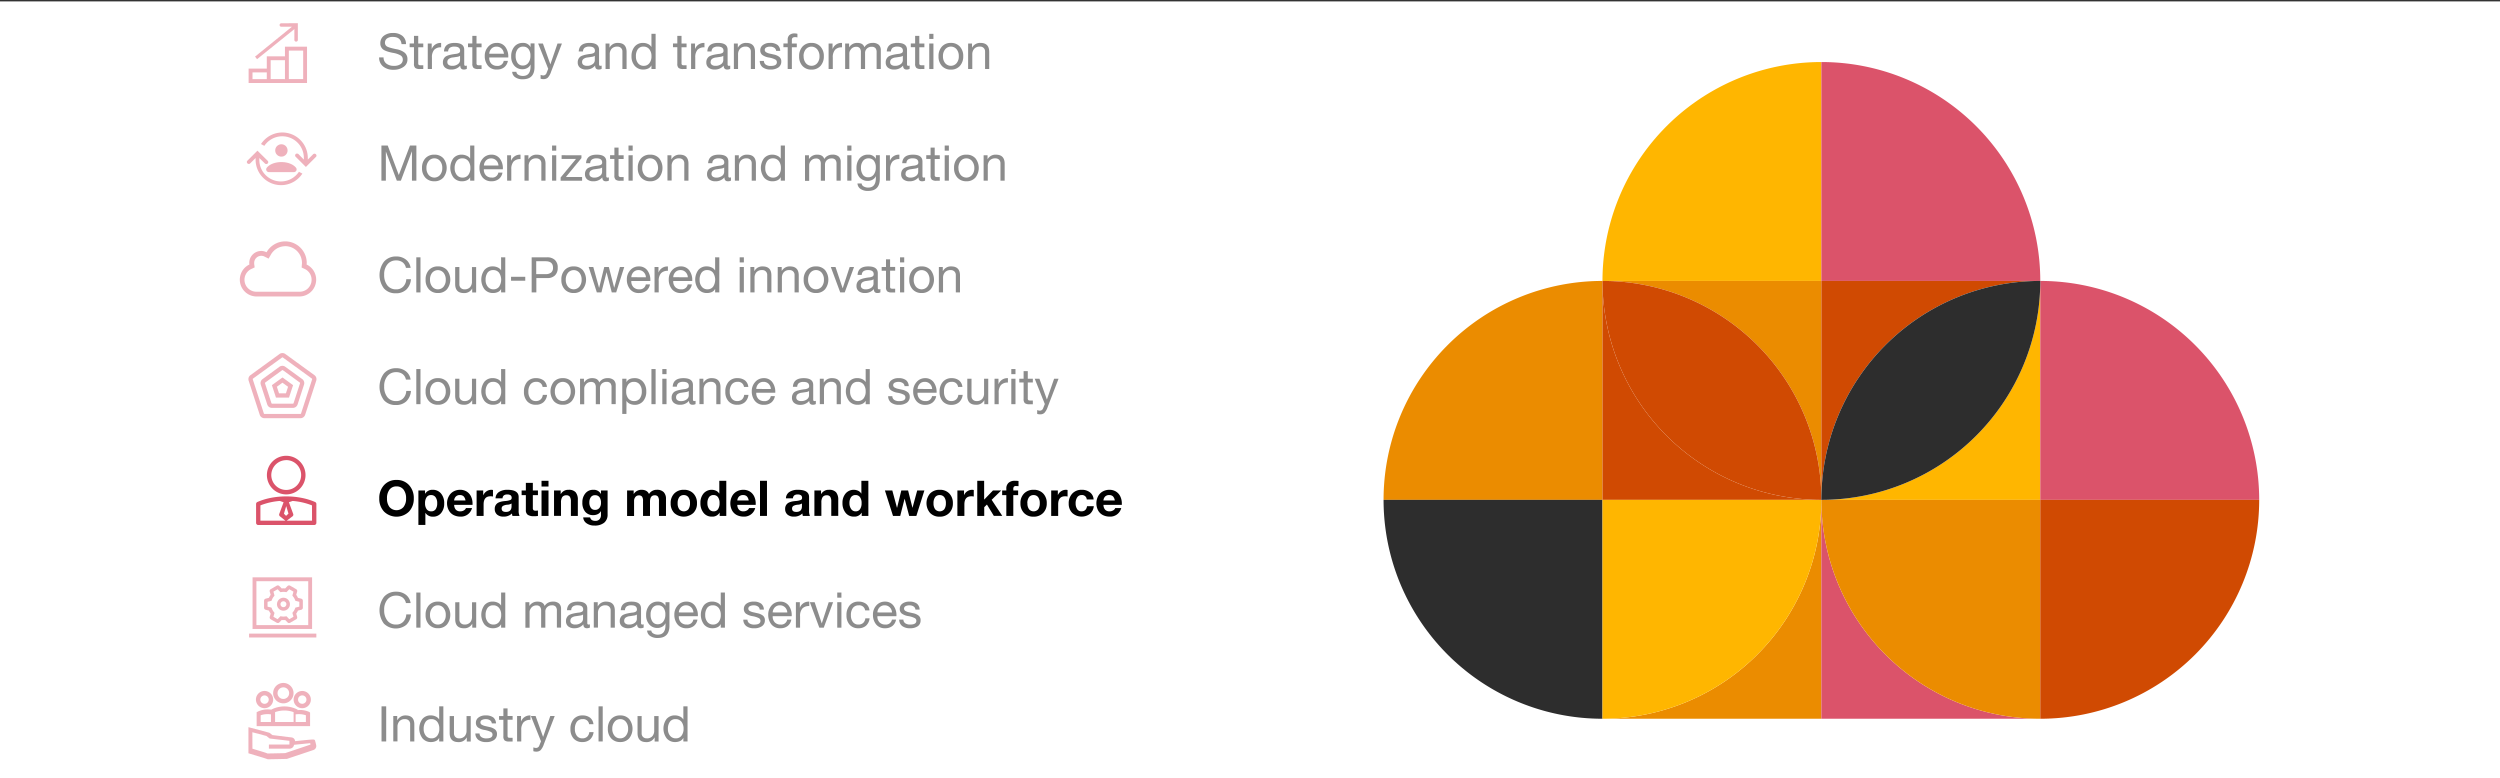 <svg id="Layer_1" data-name="Layer 1" xmlns="http://www.w3.org/2000/svg" width="1340" height="417" viewBox="0 0 1340 417"><rect x="0" y="0" width="1340" height="417" fill="#333333" stroke="none"/><g id="Digital_Tech_Transformation_outline" data-name="Digital/Tech Transformation_outline"><path d="M622.77,287.33a3.47,3.47,0,1,0-3.46-3.47A3.48,3.48,0,0,0,622.77,287.33Zm0-5.05a1.58,1.58,0,1,1-1.58,1.58A1.58,1.58,0,0,1,622.77,282.28Z" style="fill:#db536a"/><path d="M613.24,286.84l1.74.44a9,9,0,0,0,.94,1.61l-.49,1.73a1.15,1.15,0,0,0,.53,1.32l3.23,1.86a1.16,1.16,0,0,0,1.4-.2l1.25-1.29a7.24,7.24,0,0,0,1.86,0L625,293.6a1.15,1.15,0,0,0,.83.36,1.21,1.21,0,0,0,.58-.16l3.23-1.86a1.15,1.15,0,0,0,.53-1.32l-.5-1.73a8.45,8.45,0,0,0,.94-1.61l1.74-.44a1.14,1.14,0,0,0,.87-1.11V282a1.16,1.16,0,0,0-.87-1.12l-1.74-.44a8.17,8.17,0,0,0-.94-1.6l.5-1.74a1.13,1.13,0,0,0-.53-1.31l-3.23-1.87a1.2,1.2,0,0,0-1.41.2l-1.25,1.29a8.26,8.26,0,0,0-1.86,0l-1.25-1.29a1.18,1.18,0,0,0-1.4-.2L616,275.79a1.13,1.13,0,0,0-.53,1.31l.49,1.74a9.3,9.3,0,0,0-.94,1.6l-1.74.44a1.16,1.16,0,0,0-.87,1.12v3.73A1.14,1.14,0,0,0,613.24,286.84Zm4.75-7.61-.6-2.1,2.25-1.29,1.51,1.56.78-.1a6,6,0,0,1,1.69,0l.78.1,1.51-1.56,2.24,1.29-.6,2.1.48.62a6.65,6.65,0,0,1,.86,1.46l.3.73,2.1.53v2.59l-2.1.52-.3.73a6.43,6.43,0,0,1-.86,1.46l-.48.63.6,2.09-2.24,1.3-1.51-1.57-.78.1a5.32,5.32,0,0,1-1.69,0l-.78-.1-1.51,1.57-2.25-1.3.6-2.09-.48-.63a7,7,0,0,1-.85-1.46l-.31-.73-2.09-.52v-2.59l2.1-.53.3-.73a7,7,0,0,1,.85-1.46Z" style="fill:#db536a"/><path d="M638.13,269.45H606.22v27.68h31.91Zm-2.07,25.61H608.29V271.52h27.77Z" style="fill:#db536a"/><rect x="604.36" y="299.62" width="36.05" height="2.07" style="fill:#db536a"/></g><rect y="0.75" width="1340" height="417" style="fill:#fff"/><path d="M858.93,385.25H976.26V267.92A117.33,117.33,0,0,1,858.93,385.25Z" style="fill:#eb8c00"/><path d="M976.26,267.92V385.25h117.33A117.33,117.33,0,0,1,976.26,267.92Z" style="fill:#db536a"/><path d="M858.93,150.58H976.26V33.25A117.33,117.33,0,0,0,858.93,150.58Z" style="fill:#ffb600"/><path d="M1093.59,150.58A117.33,117.33,0,0,0,976.26,33.25V150.58Z" style="fill:#db536a"/><path d="M858.93,150.58A117.34,117.34,0,0,1,976.26,267.92V150.58Z" style="fill:#eb8c00"/><path d="M976.26,267.92a117.34,117.34,0,0,1,117.33-117.34H976.26Z" style="fill:#d04a02"/><path d="M858.93,150.58A117.34,117.34,0,0,0,741.59,267.92H858.93Z" style="fill:#eb8c00"/><path d="M858.93,150.58V267.92H976.26A117.34,117.34,0,0,1,858.93,150.58Z" style="fill:#d04a02"/><path d="M741.59,267.92A117.33,117.33,0,0,0,858.93,385.25V267.92Z" style="fill:#2d2d2d"/><path d="M976.26,267.92H858.93V385.25A117.33,117.33,0,0,0,976.26,267.92Z" style="fill:#ffb600"/><path d="M858.93,150.58A117.34,117.34,0,0,0,976.26,267.92,117.34,117.34,0,0,0,858.93,150.58Z" style="fill:#d04a02"/><path d="M976.26,267.92h117.33V150.58A117.34,117.34,0,0,1,976.26,267.92Z" style="fill:#ffb600"/><path d="M1093.59,150.58V267.92h117.34A117.35,117.35,0,0,0,1093.59,150.58Z" style="fill:#db536a"/><path d="M976.26,267.92a117.33,117.33,0,0,0,117.33,117.33V267.92Z" style="fill:#eb8c00"/><path d="M1093.59,385.25a117.34,117.34,0,0,0,117.34-117.33H1093.59Z" style="fill:#d04a02"/><path d="M976.26,267.92a117.34,117.34,0,0,0,117.33-117.34A117.34,117.34,0,0,0,976.26,267.92Z" style="fill:#2d2d2d"/><g id="Cloud_outline" style="opacity:0.45"><g id="Outline-v2"><g id="Cloud"><path id="Page-1" d="M152.87,129.38a11.52,11.52,0,0,0-10,5.83,6.35,6.35,0,0,0-2.85-.7,6.42,6.42,0,0,0-6.42,6.42,7.89,7.89,0,0,0,.08.85,9,9,0,0,0,3.77,17.13h23.11a9,9,0,0,0,3.77-17.13c0-.28.09-.56.09-.85a11.56,11.56,0,0,0-11.56-11.55m0,2.56a9,9,0,0,1,9,9l0,.18c0,.17,0,.34-.05.5l-.13,1.77,1.61.75a6.41,6.41,0,0,1-2.69,12.23H137.46a6.41,6.41,0,0,1-2.69-12.23l1.72-.79-.25-1.88,0-.17a1.86,1.86,0,0,1,0-.34,3.85,3.85,0,0,1,3.85-3.85,3.66,3.66,0,0,1,1.7.43l2.17,1.08,1.21-2.1a8.89,8.89,0,0,1,7.76-4.55" style="fill:#db536a"/></g></g></g><g id="Grow_Revenue_outline" data-name="Grow Revenue_outline" style="opacity:0.45"><path id="Outline-v2-2" data-name="Outline-v2" d="M137.78,31.72l20-16.11,0,5.67a.94.94,0,1,0,1.87,0l0-8.86-8.86.06a.93.93,0,1,0,0,1.86l5.67,0-19.76,16Z" style="fill:#db536a"/><path d="M152.74,25V30.2H143v6.57h-9.74v7.7h31.3V25Zm-17.4,13.81H143V42.4h-7.66Zm9.74,3.56V32.28h7.66V42.4Zm17.41,0h-7.67V27.11h7.67Z" style="fill:#db536a"/></g><g id="Leader_outline"><path d="M153.41,265a10.35,10.35,0,1,0-10.35-10.35A10.36,10.36,0,0,0,153.41,265Zm0-18.39a8,8,0,1,1-8,8A8.05,8.05,0,0,1,153.41,246.64Z" style="fill:#db536a"/><path d="M168.87,269.07c-9.1-4-21.81-4-30.91,0a1.16,1.16,0,0,0-.7,1.06v10.12a1.16,1.16,0,0,0,1.16,1.16h30a1.16,1.16,0,0,0,1.16-1.16V270.13A1.15,1.15,0,0,0,168.87,269.07Zm-15.46,2.18,1.21,4.05-1.29,1.2-1.14-1.16Zm13.84,7.84H139.58v-8.2A35.79,35.79,0,0,1,150,268.51l2,.69-2.31,6.25a1.16,1.16,0,0,0,.51,1.41l3.11,2.5,3.3-2.48a1.15,1.15,0,0,0,.54-1.43l-2.3-6.25,2-.69a35.87,35.87,0,0,1,10.38,2.38Z" style="fill:#db536a"/></g><g id="Digital_Tech_Transformation_outline-2" data-name="Digital/Tech Transformation_outline" style="opacity:0.45"><path d="M151.92,327.33a3.47,3.47,0,1,0-3.46-3.47A3.48,3.48,0,0,0,151.92,327.33Zm0-5.05a1.58,1.58,0,1,1-1.58,1.58A1.59,1.59,0,0,1,151.92,322.28Z" style="fill:#db536a"/><path d="M142.4,326.84l1.74.44a8.4,8.4,0,0,0,.93,1.61l-.49,1.73a1.15,1.15,0,0,0,.53,1.32l3.23,1.86a1.16,1.16,0,0,0,1.4-.2l1.26-1.29a7.16,7.16,0,0,0,1.85,0l1.26,1.29a1.11,1.11,0,0,0,.82.36,1.21,1.21,0,0,0,.58-.16l3.23-1.86a1.15,1.15,0,0,0,.53-1.32l-.49-1.73a8.4,8.4,0,0,0,.93-1.61l1.74-.44a1.13,1.13,0,0,0,.88-1.11V322a1.15,1.15,0,0,0-.88-1.12l-1.74-.44a8.64,8.64,0,0,0-.93-1.6l.49-1.74a1.13,1.13,0,0,0-.53-1.31l-3.23-1.87a1.18,1.18,0,0,0-1.4.2l-1.26,1.29a8.18,8.18,0,0,0-1.85,0l-1.26-1.29a1.18,1.18,0,0,0-1.4-.2l-3.23,1.87a1.13,1.13,0,0,0-.53,1.31l.49,1.74a8.64,8.64,0,0,0-.93,1.6l-1.74.44a1.14,1.14,0,0,0-.87,1.12v3.73A1.13,1.13,0,0,0,142.4,326.84Zm4.74-7.61-.59-2.1,2.24-1.29,1.51,1.56.78-.1a6,6,0,0,1,1.69,0l.78.1,1.51-1.56,2.24,1.29-.59,2.1.47.62a6.65,6.65,0,0,1,.86,1.46l.3.73,2.1.53v2.59l-2.1.52-.3.73a6.77,6.77,0,0,1-.85,1.46l-.48.63.59,2.09-2.24,1.3-1.51-1.57-.78.1a5.32,5.32,0,0,1-1.69,0l-.78-.1-1.51,1.57-2.24-1.3.59-2.09-.48-.63a7,7,0,0,1-.85-1.46l-.3-.73-2.1-.52v-2.59l2.1-.53.3-.73a7,7,0,0,1,.85-1.46Z" style="fill:#db536a"/><path d="M167.28,309.45H135.37v27.68h31.91Zm-2.07,25.61H137.44V311.52h27.77Z" style="fill:#db536a"/><rect x="133.51" y="339.62" width="36.05" height="2.07" style="fill:#db536a"/></g><g id="Spiderchart_outline" style="opacity:0.45"><path id="Page-1-2" data-name="Page-1" d="M161,224.16H141.75a2.64,2.64,0,0,1-2.53-1.83l-5.94-18.28a2.64,2.64,0,0,1,1-3l15.54-11.3a2.66,2.66,0,0,1,3.13,0l15.55,11.3a2.65,2.65,0,0,1,1,3l-5.94,18.28A2.65,2.65,0,0,1,161,224.16Zm-9.6-32.61a.4.4,0,0,0-.23.08l-15.54,11.29a.38.38,0,0,0-.14.43l5.94,18.27a.37.37,0,0,0,.36.26H161a.37.37,0,0,0,.36-.26l5.94-18.27a.37.37,0,0,0-.13-.43l-15.55-11.29A.4.4,0,0,0,151.36,191.55ZM157,218.63H145.76a2.64,2.64,0,0,1-2.52-1.84l-3.46-10.63a2.64,2.64,0,0,1,1-3l9-6.57a2.66,2.66,0,0,1,3.13,0l9.05,6.57a2.65,2.65,0,0,1,1,3l-3.45,10.64A2.67,2.67,0,0,1,157,218.63Zm-5.59-20.24a.39.39,0,0,0-.23.07l-9,6.57a.38.38,0,0,0-.14.43l3.45,10.63a.39.39,0,0,0,.36.27H157a.38.38,0,0,0,.36-.27l3.45-10.63a.37.37,0,0,0-.13-.43l-9-6.57A.38.38,0,0,0,151.36,198.39Zm3.5,14.72h-7l-2.17-6.67,5.68-4.12,5.67,4.12Zm-5.35-2.28h3.7l1.14-3.52-3-2.18-3,2.18Z" style="fill:#db536a"/></g><g id="Stewardship_outline" style="opacity:0.45"><path d="M168,402a2.22,2.22,0,0,0,1.48-2.54,19.93,19.93,0,0,0-.67-2.61l0-.1-.09-.08c-.48-.45-.49-.45-10.57.59a2.11,2.11,0,0,0-1.88-2L146,394l-1.6-1.24-11.24-3v14l.9.27c2.83.84,7.4,2.22,8.66,2.66a2.59,2.59,0,0,0,1.52.26h.89l3.46-.06,5-.11h.19Zm-32.73-9.52,7.53,2,1.74,1.36,10.59,1.24v2h-11v2.21h11.08a2.46,2.46,0,0,0,2.4-2.07c3-.31,6.84-.71,8.67-.87.05.21.09.45.15.74l-13.58,4.59c-3.37.08-8.53.19-9.5.18-.93-.41-2.89-1-8.05-2.55Z" style="fill:#db536a"/><path d="M151.87,377a5.47,5.47,0,1,0-5.47-5.47A5.48,5.48,0,0,0,151.87,377Zm-3.1-5.47a3.11,3.11,0,1,1,3.1,3.11A3.11,3.11,0,0,1,148.77,371.55Z" style="fill:#db536a"/><path d="M141.79,379.59a4.62,4.62,0,1,0-4.61-4.61A4.62,4.62,0,0,0,141.79,379.59ZM139.54,375a2.25,2.25,0,1,1,2.25,2.25A2.25,2.25,0,0,1,139.54,375Z" style="fill:#db536a"/><path d="M162,379.6a4.62,4.62,0,1,0-4.62-4.62A4.62,4.62,0,0,0,162,379.6Zm0-6.87a2.25,2.25,0,1,1-2.25,2.25A2.25,2.25,0,0,1,162,372.73Z" style="fill:#db536a"/><path d="M160.65,380.55a6,6,0,0,0-1.07.11v-.23l-.65-.34a15.34,15.34,0,0,0-13,0l-.65.33v-.06a14.25,14.25,0,0,0-1.7-.11,12.17,12.17,0,0,0-5.36,1.16l-.66.33v7.46H166.2V382l-.31-.32A11.64,11.64,0,0,0,160.65,380.55ZM139.72,387v-3.61a11.81,11.81,0,0,1,5.52-.48V387Zm7.72,0v-5.29a14.45,14.45,0,0,1,9.93,0V387Zm11,0v-4.09a11.81,11.81,0,0,1,5.52.48V387Z" style="fill:#db536a"/></g><g id="AccountConvert_Outline" style="opacity:0.45"><path d="M150.83,86.87c3.5,0,6.52,1.28,7.9,3.13a1.44,1.44,0,0,1-1.19,2.25H144.11A1.44,1.44,0,0,1,142.92,90C144.3,88.15,147.32,86.87,150.83,86.87Zm0-9.54a3.31,3.31,0,1,0,3.31,3.31A3.32,3.32,0,0,0,150.83,77.33Zm9.39,14.74A11.57,11.57,0,0,1,139,85.65v-.94h0L142,87.63a1,1,0,0,0,.73.3,1,1,0,0,0,.73-.3,1,1,0,0,0,0-1.46L138,80.76l-5.37,5.35a1,1,0,0,0,0,1.46,1.05,1.05,0,0,0,1.47,0L137,84.71h0v.94a13.65,13.65,0,0,0,25.08,7.4ZM141.68,78.18a11.57,11.57,0,0,1,21.18,6.42v.94h0L160,82.62a1,1,0,0,0-.73-.3,1,1,0,0,0-.73,1.76l5.41,5.41,5.36-5.35a1,1,0,0,0,0-1.46,1.05,1.05,0,0,0-1.47,0l-2.86,2.86h0V84.6a13.65,13.65,0,0,0-25.08-7.4Z" style="fill:#db536a"/></g><g id="Strategy_and_acceleration" data-name="Strategy and acceleration" style="opacity:0.45"><g style="isolation:isolate"><path d="M210.67,17.68a7.62,7.62,0,0,1,5.06,1.58,5.43,5.43,0,0,1,1.87,4.38h-2.37q-.42-3.86-4.67-3.85a5.1,5.1,0,0,0-3.12.83,2.82,2.82,0,0,0-1.1,2.39,2.26,2.26,0,0,0,.82,1.71q.83.74,5.22,1.64a9.87,9.87,0,0,1,4.52,1.88,4.41,4.41,0,0,1,1.49,3.55,4.71,4.71,0,0,1-2.16,4.11A9.09,9.09,0,0,1,211,37.4a8.47,8.47,0,0,1-5.67-1.78,6,6,0,0,1-2.11-4.86h2.37a4.06,4.06,0,0,0,1.54,3.36,6.31,6.31,0,0,0,4,1.17,6,6,0,0,0,3.53-.88,2.93,2.93,0,0,0,1.24-2.54,2.5,2.5,0,0,0-1.2-2.18,12,12,0,0,0-4.1-1.36q-4.14-.81-5.45-2a4,4,0,0,1-1.3-3.14,4.89,4.89,0,0,1,1.87-4A7.7,7.7,0,0,1,210.67,17.68Z"/><path d="M224.17,19.24v4.08h2.71v2h-2.71v8.54a1.31,1.31,0,0,0,.23.87c.16.18.56.27,1.19.27h1.29v2H225a3.89,3.89,0,0,1-2.43-.58,2.92,2.92,0,0,1-.68-2.27V25.3h-2.32v-2h2.32V19.24Z"/><path d="M236.45,23v2.37a4.78,4.78,0,0,0-3.73,1.33,6.07,6.07,0,0,0-1.2,4.15V37h-2.24V23.32h2.11V26.2h.05a5,5,0,0,1,4.7-3.19Z"/><path d="M243.73,23q5.09,0,5.09,3.66v7.86c0,.51.24.76.71.76a1.87,1.87,0,0,0,.69-.13V36.9a3.22,3.22,0,0,1-1.61.37c-1.27,0-1.9-.7-1.9-2.11a6,6,0,0,1-4.8,2.11,5,5,0,0,1-3.31-1,3.46,3.46,0,0,1-1.2-2.83,3.74,3.74,0,0,1,1.19-2.9q1.18-1.08,5.51-1.64a4.62,4.62,0,0,0,2-.56,1.32,1.32,0,0,0,.51-1.12c0-1.5-1-2.24-3-2.24a4.15,4.15,0,0,0-2.49.61,2.51,2.51,0,0,0-.91,2h-2.24Q238.2,23,243.73,23Zm-3.95,10.28a1.75,1.75,0,0,0,.68,1.48,3.16,3.16,0,0,0,1.95.52,4.77,4.77,0,0,0,3-.89,2.62,2.62,0,0,0,1.18-2.14V29.92a3.64,3.64,0,0,1-1.58.55l-2.3.34a4.34,4.34,0,0,0-2.21.81A2,2,0,0,0,239.78,33.29Z"/><path d="M255.41,19.24v4.08h2.71v2h-2.71v8.54a1.26,1.26,0,0,0,.24.87c.16.18.55.27,1.18.27h1.29v2h-1.84a3.89,3.89,0,0,1-2.43-.58,3,3,0,0,1-.68-2.27V25.3h-2.32v-2h2.32V19.24Z"/><path d="M266.27,23a5.44,5.44,0,0,1,4.54,2.08,8.59,8.59,0,0,1,1.63,5.46v.26h-10.2V31a4.36,4.36,0,0,0,1.13,3.15,4.15,4.15,0,0,0,3.11,1.17A3.22,3.22,0,0,0,270,32.63h2.21a5.51,5.51,0,0,1-2,3.47,6.15,6.15,0,0,1-3.85,1.17,5.8,5.8,0,0,1-4.87-2.11,8,8,0,0,1-1.66-5.11,7.2,7.2,0,0,1,1.82-5A5.94,5.94,0,0,1,266.27,23Zm3.8,5.82a4.13,4.13,0,0,0-1.2-2.75A3.74,3.74,0,0,0,266.11,25a3.63,3.63,0,0,0-2.63,1,4.24,4.24,0,0,0-1.24,2.8Z"/><path d="M280.3,23a4.37,4.37,0,0,1,4.09,2.27h0v-2h2.11V35.93q0,6.56-6.3,6.56a6.74,6.74,0,0,1-4.06-1.09,3.72,3.72,0,0,1-1.61-2.92h2.24a2,2,0,0,0,1.06,1.6,4.63,4.63,0,0,0,2.48.62q4.08,0,4.08-5.22v-.85h-.05a4,4,0,0,1-1.67,1.81,5,5,0,0,1-2.58.67,5.56,5.56,0,0,1-4.42-1.9,7.3,7.3,0,0,1-1.67-5A7.8,7.8,0,0,1,275.7,25,5.67,5.67,0,0,1,280.3,23Zm-3.9,6.93a6.39,6.39,0,0,0,1,3.8,3.31,3.31,0,0,0,2.85,1.4,3.54,3.54,0,0,0,2.95-1.45,6.16,6.16,0,0,0,1.11-3.83,5.69,5.69,0,0,0-1-3.53A3.42,3.42,0,0,0,280.4,25a3.53,3.53,0,0,0-2.95,1.35A5.75,5.75,0,0,0,276.4,29.94Z"/><path d="M291,23.32l4,11.16H295l3.83-11.16h2.37l-5.8,15.09a8.78,8.78,0,0,1-1.78,3.22,3.3,3.3,0,0,1-2.31.78,4.82,4.82,0,0,1-1.55-.23V40.12a5.1,5.1,0,0,0,1.32.32,1.89,1.89,0,0,0,1.9-1.38l.86-2.18-5.4-13.56Z"/><path d="M316,23q5.08,0,5.09,3.66v7.86c0,.51.23.76.71.76a1.79,1.79,0,0,0,.68-.13V36.9a3.18,3.18,0,0,1-1.6.37c-1.27,0-1.9-.7-1.9-2.11a6,6,0,0,1-4.8,2.11,5,5,0,0,1-3.31-1,3.46,3.46,0,0,1-1.2-2.83,3.74,3.74,0,0,1,1.19-2.9c.79-.72,2.62-1.27,5.51-1.64a4.62,4.62,0,0,0,2-.56,1.32,1.32,0,0,0,.51-1.12c0-1.5-1-2.24-3-2.24a4.15,4.15,0,0,0-2.49.61,2.48,2.48,0,0,0-.91,2H310.2C310.37,24.53,312.31,23,316,23Zm-4,10.28a1.76,1.76,0,0,0,.69,1.48,3.16,3.16,0,0,0,1.95.52,4.77,4.77,0,0,0,3-.89,2.62,2.62,0,0,0,1.18-2.14V29.92a3.69,3.69,0,0,1-1.59.55l-2.29.34a4.34,4.34,0,0,0-2.21.81A2,2,0,0,0,312,33.29Z"/><path d="M331.16,23q4.69,0,4.69,4.87V37h-2.24V27.65A2.54,2.54,0,0,0,330.82,25a3.78,3.78,0,0,0-3,1.15,4.37,4.37,0,0,0-1,3V37h-2.24V23.32h2.11v2.17h.05A4.81,4.81,0,0,1,331.16,23Z"/><path d="M351.41,18.13V37h-2.24V35.11h-.06a3.53,3.53,0,0,1-1.67,1.61,6.11,6.11,0,0,1-2.68.55,5.76,5.76,0,0,1-4.55-2,7.6,7.6,0,0,1-1.72-5.19A7.63,7.63,0,0,1,340.16,25,5.66,5.66,0,0,1,344.68,23a6.12,6.12,0,0,1,2.57.55,4.1,4.1,0,0,1,1.86,1.58h.06v-7ZM340.86,30.26A5.55,5.55,0,0,0,342,33.9a3.77,3.77,0,0,0,3.06,1.39,3.67,3.67,0,0,0,3-1.41,5.8,5.8,0,0,0,1.13-3.73,5.87,5.87,0,0,0-1.13-3.74,3.81,3.81,0,0,0-3.2-1.42,3.52,3.52,0,0,0-3,1.41A6.25,6.25,0,0,0,340.86,30.26Z"/><path d="M365.3,19.24v4.08H368v2H365.3v8.54a1.26,1.26,0,0,0,.24.87c.16.18.55.27,1.19.27H368v2h-1.85a3.84,3.84,0,0,1-2.42-.58,2.91,2.91,0,0,1-.69-2.27V25.3h-2.32v-2h2.32V19.24Z"/><path d="M377.59,23v2.37a4.77,4.77,0,0,0-3.73,1.33,6.07,6.07,0,0,0-1.2,4.15V37h-2.24V23.32h2.11V26.2h.05A5,5,0,0,1,377.27,23Z"/><path d="M384.87,23Q390,23,390,26.67v7.86c0,.51.24.76.72.76a1.86,1.86,0,0,0,.68-.13V36.9a3.2,3.2,0,0,1-1.61.37c-1.26,0-1.9-.7-1.9-2.11a6,6,0,0,1-4.8,2.11,5,5,0,0,1-3.3-1,3.46,3.46,0,0,1-1.2-2.83,3.73,3.73,0,0,1,1.18-2.9q1.18-1.08,5.51-1.64a4.57,4.57,0,0,0,2-.56,1.3,1.3,0,0,0,.52-1.12c0-1.5-1-2.24-3-2.24a4.21,4.21,0,0,0-2.5.61,2.5,2.5,0,0,0-.9,2h-2.25C379.24,24.53,381.17,23,384.87,23Zm-4,10.28a1.76,1.76,0,0,0,.69,1.48,3.12,3.12,0,0,0,1.95.52,4.77,4.77,0,0,0,3-.89,2.64,2.64,0,0,0,1.17-2.14V29.92a3.59,3.59,0,0,1-1.58.55l-2.29.34a4.38,4.38,0,0,0-2.22.81A2.06,2.06,0,0,0,380.91,33.29Z"/><path d="M400,23c3.12,0,4.69,1.62,4.69,4.87V37h-2.24V27.65a2.54,2.54,0,0,0-2.8-2.66,3.77,3.77,0,0,0-3,1.15,4.37,4.37,0,0,0-1.05,3V37h-2.24V23.32h2.11v2.17h.06A4.81,4.81,0,0,1,400,23Z"/><path d="M412.63,23a6.46,6.46,0,0,1,4.1,1.07,4.21,4.21,0,0,1,1.46,3.2H416v0a2.15,2.15,0,0,0-1-1.68,3.83,3.83,0,0,0-2.2-.58,4.28,4.28,0,0,0-2.13.44,1.46,1.46,0,0,0-.09,2.52,6.29,6.29,0,0,0,2.08.78l2.11.47a7,7,0,0,1,3,1.34,3,3,0,0,1,1,2.43,3.7,3.7,0,0,1-1.56,3.17A7.09,7.09,0,0,1,413,37.27a6.71,6.71,0,0,1-4.14-1.15,4.31,4.31,0,0,1-1.64-3.46h2.24a2.4,2.4,0,0,0,1,2,4.46,4.46,0,0,0,2.66.68c2.2,0,3.29-.67,3.29-2a1.61,1.61,0,0,0-.8-1.42,11.84,11.84,0,0,0-3.44-1.08,8.22,8.22,0,0,1-3.59-1.4,3,3,0,0,1-1.08-2.48,3.35,3.35,0,0,1,1.39-2.8A5.89,5.89,0,0,1,412.63,23Z"/><path d="M425.94,17.92a4.68,4.68,0,0,1,1.48.21v1.95a3.68,3.68,0,0,0-1.27-.18q-1.71,0-1.71,1.47v1.95h2.64v2h-2.64V37H422.2V25.3h-2.29v-2h2.29V21.19a3.15,3.15,0,0,1,.93-2.39A4,4,0,0,1,425.94,17.92Z"/><path d="M435,23A6.23,6.23,0,0,1,439.8,25a7.43,7.43,0,0,1,1.78,5.19,7.46,7.46,0,0,1-1.78,5.12,6.17,6.17,0,0,1-4.84,2,6.23,6.23,0,0,1-4.81-1.94,7.27,7.27,0,0,1-1.81-5.18,7.41,7.41,0,0,1,1.78-5.2A6.23,6.23,0,0,1,435,23Zm-4.25,7.14a5.63,5.63,0,0,0,1.19,3.72,4,4,0,0,0,6.1,0,5.56,5.56,0,0,0,1.21-3.73A5.67,5.67,0,0,0,438,26.42a4,4,0,0,0-6.11,0A5.65,5.65,0,0,0,430.71,30.15Z"/><path d="M451.31,23v2.37a4.77,4.77,0,0,0-3.73,1.33,6.07,6.07,0,0,0-1.2,4.15V37h-2.25V23.32h2.11V26.2h.06A5,5,0,0,1,451,23Z"/><path d="M459.56,23q3,0,3.74,2.32a4.82,4.82,0,0,1,1.81-1.72,5.21,5.21,0,0,1,2.49-.6,4.75,4.75,0,0,1,3.41,1,3.72,3.72,0,0,1,1.1,2.83V37h-2.24v-9a3.34,3.34,0,0,0-.62-2.2,2.55,2.55,0,0,0-2-.72,3.61,3.61,0,0,0-2.57.93,3.24,3.24,0,0,0-1,2.47V37h-2.24v-9a3.34,3.34,0,0,0-.61-2.2,2.4,2.4,0,0,0-1.95-.72,3.46,3.46,0,0,0-1.76.44,3.55,3.55,0,0,0-1.33,1.36,3.21,3.21,0,0,0-.55,1.62V37H453V23.32h2.11v2h.06A4.93,4.93,0,0,1,459.56,23Z"/><path d="M481.07,23q5.08,0,5.09,3.66v7.86c0,.51.24.76.71.76a1.87,1.87,0,0,0,.69-.13V36.9a3.22,3.22,0,0,1-1.61.37c-1.26,0-1.9-.7-1.9-2.11a6,6,0,0,1-4.8,2.11,5,5,0,0,1-3.3-1,3.43,3.43,0,0,1-1.2-2.83,3.73,3.73,0,0,1,1.18-2.9q1.19-1.08,5.51-1.64a4.57,4.57,0,0,0,2-.56,1.3,1.3,0,0,0,.52-1.12c0-1.5-1-2.24-3-2.24a4.21,4.21,0,0,0-2.5.61,2.54,2.54,0,0,0-.91,2h-2.24Q475.54,23,481.07,23Zm-3.95,10.28a1.78,1.78,0,0,0,.68,1.48,3.16,3.16,0,0,0,1.95.52,4.8,4.8,0,0,0,3-.89,2.64,2.64,0,0,0,1.17-2.14V29.92a3.59,3.59,0,0,1-1.58.55l-2.3.34a4.34,4.34,0,0,0-2.21.81A2.06,2.06,0,0,0,477.12,33.29Z"/><path d="M492.75,19.24v4.08h2.72v2h-2.72v8.54a1.26,1.26,0,0,0,.24.87c.16.18.55.27,1.19.27h1.29v2h-1.85a3.84,3.84,0,0,1-2.42-.58,2.91,2.91,0,0,1-.69-2.27V25.3h-2.32v-2h2.32V19.24Z"/><path d="M500.32,18.13v2.74h-2.24V18.13Zm0,5.19V37h-2.24V23.32Z"/><path d="M509.68,23A6.23,6.23,0,0,1,514.52,25a7.43,7.43,0,0,1,1.78,5.19,7.46,7.46,0,0,1-1.78,5.12,6.17,6.17,0,0,1-4.84,2,6.23,6.23,0,0,1-4.81-1.94,7.27,7.27,0,0,1-1.81-5.18,7.36,7.36,0,0,1,1.78-5.2A6.23,6.23,0,0,1,509.68,23Zm-4.25,7.14a5.63,5.63,0,0,0,1.19,3.72,4,4,0,0,0,6.1,0,5.55,5.55,0,0,0,1.2-3.73,5.67,5.67,0,0,0-1.18-3.73,4,4,0,0,0-6.11,0A5.65,5.65,0,0,0,505.43,30.15Z"/><path d="M525.53,23c3.12,0,4.69,1.62,4.69,4.87V37H528V27.65a2.54,2.54,0,0,0-2.8-2.66,3.77,3.77,0,0,0-3,1.15,4.37,4.37,0,0,0-1.05,3V37h-2.24V23.32H521v2.17h.06A4.81,4.81,0,0,1,525.53,23Z"/></g></g><g id="Modernization_and_migration" data-name="Modernization and migration" style="opacity:0.45"><g style="isolation:isolate"><path d="M207.82,78l5.93,15.82,6-15.82h3.43V96.85h-2.37V81.19h-.06l-5.88,15.66H212.7l-5.88-15.66h0V96.85h-2.38V78Z"/><path d="M232.81,82.9a6.22,6.22,0,0,1,4.84,1.95,8.35,8.35,0,0,1,0,10.31,6.13,6.13,0,0,1-4.84,2A6.28,6.28,0,0,1,228,95.23a7.31,7.31,0,0,1-1.8-5.18A7.39,7.39,0,0,1,228,84.84,6.24,6.24,0,0,1,232.81,82.9Zm-4.24,7.15a5.63,5.63,0,0,0,1.19,3.72,4,4,0,0,0,6.1,0,5.57,5.57,0,0,0,1.2-3.73,5.66,5.66,0,0,0-1.19-3.73,3.81,3.81,0,0,0-3.08-1.44,3.75,3.75,0,0,0-3,1.45A5.65,5.65,0,0,0,228.57,90.05Z"/><path d="M254.25,78V96.85H252V95h0a3.51,3.51,0,0,1-1.68,1.61,6.07,6.07,0,0,1-2.67.56,5.73,5.73,0,0,1-4.55-2A8.71,8.71,0,0,1,243,84.84a5.66,5.66,0,0,1,4.52-1.94,6.2,6.2,0,0,1,2.57.56A4,4,0,0,1,252,85h0V78ZM243.7,90.15a5.52,5.52,0,0,0,1.16,3.64,3.81,3.81,0,0,0,3.06,1.4A3.69,3.69,0,0,0,251,93.78a5.88,5.88,0,0,0,1.12-3.73A5.94,5.94,0,0,0,251,86.3a3.85,3.85,0,0,0-3.21-1.42,3.52,3.52,0,0,0-3,1.41A6.27,6.27,0,0,0,243.7,90.15Z"/><path d="M263.37,82.9A5.45,5.45,0,0,1,267.91,85a8.54,8.54,0,0,1,1.63,5.45v.27h-10.2v.15A4.4,4.4,0,0,0,260.47,94a4.15,4.15,0,0,0,3.11,1.17,3.22,3.22,0,0,0,3.54-2.66h2.21a5.48,5.48,0,0,1-2,3.46,6.09,6.09,0,0,1-3.85,1.18,5.83,5.83,0,0,1-4.87-2.11A8,8,0,0,1,257,89.94a7.15,7.15,0,0,1,1.82-5A5.91,5.91,0,0,1,263.37,82.9Zm3.8,5.83A4.13,4.13,0,0,0,266,86a3.74,3.74,0,0,0-2.76-1.09,3.67,3.67,0,0,0-2.63,1,4.27,4.27,0,0,0-1.24,2.81Z"/><path d="M279,82.9v2.38a4.79,4.79,0,0,0-3.74,1.33,6.05,6.05,0,0,0-1.2,4.15v6.09h-2.24V83.22h2.11v2.87H274a5,5,0,0,1,4.69-3.19Z"/><path d="M287.71,82.9q4.69,0,4.69,4.88v9.07h-2.24V87.54a2.67,2.67,0,0,0-.71-1.89,2.72,2.72,0,0,0-2.08-.77,3.78,3.78,0,0,0-3,1.16,4.32,4.32,0,0,0-1,3v7.78h-2.24V83.22h2.11v2.16h0A4.83,4.83,0,0,1,287.71,82.9Z"/><path d="M298.15,78v2.75h-2.24V78Zm0,5.2V96.85h-2.24V83.22Z"/><path d="M311.65,83.22v1.53l-8.33,10.12H312v2h-11.5V95.14l8.23-9.94h-7.7v-2Z"/><path d="M319.87,82.9c3.4,0,5.09,1.22,5.09,3.67v7.85c0,.51.24.77.71.77a1.87,1.87,0,0,0,.69-.13V96.8a3.33,3.33,0,0,1-1.61.37c-1.26,0-1.9-.71-1.9-2.11a6,6,0,0,1-4.8,2.11,5,5,0,0,1-3.3-1,3.48,3.48,0,0,1-1.2-2.84,3.73,3.73,0,0,1,1.18-2.9q1.18-1.08,5.51-1.63a4.41,4.41,0,0,0,2-.57,1.29,1.29,0,0,0,.52-1.12c0-1.49-1-2.24-3-2.24a4.19,4.19,0,0,0-2.49.62,2.51,2.51,0,0,0-.91,2h-2.24Q314.34,82.9,319.87,82.9Zm-3.95,10.29a1.76,1.76,0,0,0,.68,1.47,3.16,3.16,0,0,0,1.95.53,4.78,4.78,0,0,0,3-.9,2.63,2.63,0,0,0,1.17-2.13V89.81a3.47,3.47,0,0,1-1.58.55l-2.29.35a4.48,4.48,0,0,0-2.22.8A2.08,2.08,0,0,0,315.92,93.19Z"/><path d="M331.55,79.13v4.09h2.72v2h-2.72v8.54a1.29,1.29,0,0,0,.24.87,1.77,1.77,0,0,0,1.19.26h1.29v2h-1.85a3.79,3.79,0,0,1-2.42-.58,2.9,2.9,0,0,1-.69-2.27V85.2H327v-2h2.32V79.13Z"/><path d="M339.12,78v2.75h-2.24V78Zm0,5.2V96.85h-2.24V83.22Z"/><path d="M348.48,82.9a6.23,6.23,0,0,1,4.84,1.95,8.35,8.35,0,0,1,0,10.31,6.14,6.14,0,0,1-4.84,2,6.27,6.27,0,0,1-4.81-1.94,7.27,7.27,0,0,1-1.81-5.18,7.43,7.43,0,0,1,1.78-5.21A6.26,6.26,0,0,1,348.48,82.9Zm-4.25,7.15a5.63,5.63,0,0,0,1.19,3.72,4,4,0,0,0,6.11,0,6.46,6.46,0,0,0,0-7.46,3.81,3.81,0,0,0-3.09-1.44,3.75,3.75,0,0,0-3,1.45A5.65,5.65,0,0,0,344.23,90.05Z"/><path d="M364.33,82.9c3.12,0,4.69,1.63,4.69,4.88v9.07h-2.24V87.54a2.67,2.67,0,0,0-.71-1.89,2.73,2.73,0,0,0-2.09-.77A3.78,3.78,0,0,0,361,86a4.33,4.33,0,0,0-1,3v7.78h-2.24V83.22h2.11v2.16h.06A4.83,4.83,0,0,1,364.33,82.9Z"/><path d="M385.31,82.9c3.4,0,5.09,1.22,5.09,3.67v7.85c0,.51.24.77.71.77a1.87,1.87,0,0,0,.69-.13V96.8a3.33,3.33,0,0,1-1.61.37c-1.27,0-1.9-.71-1.9-2.11a6,6,0,0,1-4.8,2.11,5.07,5.07,0,0,1-3.31-1,3.48,3.48,0,0,1-1.2-2.84,3.74,3.74,0,0,1,1.19-2.9q1.18-1.08,5.51-1.63a4.41,4.41,0,0,0,2-.57,1.29,1.29,0,0,0,.52-1.12c0-1.49-1-2.24-3-2.24a4.19,4.19,0,0,0-2.49.62,2.51,2.51,0,0,0-.91,2h-2.24Q379.78,82.9,385.31,82.9Zm-3.95,10.29a1.76,1.76,0,0,0,.68,1.47,3.16,3.16,0,0,0,1.95.53,4.78,4.78,0,0,0,3-.9,2.63,2.63,0,0,0,1.17-2.13V89.81a3.47,3.47,0,0,1-1.58.55l-2.3.35a4.44,4.44,0,0,0-2.21.8A2.08,2.08,0,0,0,381.36,93.19Z"/><path d="M400.47,82.9q4.69,0,4.7,4.88v9.07h-2.25V87.54a2.63,2.63,0,0,0-.71-1.89,2.7,2.7,0,0,0-2.08-.77,3.81,3.81,0,0,0-3,1.16,4.37,4.37,0,0,0-1,3v7.78h-2.24V83.22H396v2.16H396A4.84,4.84,0,0,1,400.47,82.9Z"/><path d="M420.72,78V96.85h-2.24V95h-.05a3.47,3.47,0,0,1-1.68,1.61,6,6,0,0,1-2.67.56,5.75,5.75,0,0,1-4.55-2,8.71,8.71,0,0,1,0-10.35A5.66,5.66,0,0,1,414,82.9a6.2,6.2,0,0,1,2.57.56A4,4,0,0,1,418.43,85h.05V78ZM410.18,90.15a5.46,5.46,0,0,0,1.16,3.64,3.77,3.77,0,0,0,3.05,1.4,3.69,3.69,0,0,0,3.05-1.41,5.82,5.82,0,0,0,1.12-3.73,5.88,5.88,0,0,0-1.12-3.75,3.84,3.84,0,0,0-3.2-1.42,3.53,3.53,0,0,0-3,1.41A6.34,6.34,0,0,0,410.18,90.15Z"/><path d="M438.07,82.9c2,0,3.23.78,3.74,2.32a4.71,4.71,0,0,1,1.81-1.71,5.1,5.1,0,0,1,2.49-.61,4.84,4.84,0,0,1,3.42,1,3.74,3.74,0,0,1,1.09,2.84V96.85h-2.24v-9a3.37,3.37,0,0,0-.62-2.21,2.53,2.53,0,0,0-2-.72,3.57,3.57,0,0,0-2.57.94,3.22,3.22,0,0,0-1,2.46v8.57h-2.24v-9a3.43,3.43,0,0,0-.6-2.21,2.44,2.44,0,0,0-2-.72,3.49,3.49,0,0,0-1.76.45,3.62,3.62,0,0,0-1.33,1.36,3.23,3.23,0,0,0-.54,1.62v8.54h-2.24V83.22h2.11v2h.05A5,5,0,0,1,438.07,82.9Z"/><path d="M456.37,78v2.75h-2.24V78Zm0,5.2V96.85h-2.24V83.22Z"/><path d="M465.38,82.9a4.37,4.37,0,0,1,4.09,2.27h0v-2h2.11v12.6q0,6.57-6.3,6.57a6.74,6.74,0,0,1-4.06-1.1,3.69,3.69,0,0,1-1.61-2.91h2.24a1.94,1.94,0,0,0,1.05,1.59,4.59,4.59,0,0,0,2.48.62q4.09,0,4.09-5.22v-.84h-.05a4.07,4.07,0,0,1-1.68,1.81,5.05,5.05,0,0,1-2.57.67,5.59,5.59,0,0,1-4.43-1.9,7.34,7.34,0,0,1-1.66-5,7.87,7.87,0,0,1,1.67-5.21A5.72,5.72,0,0,1,465.38,82.9Zm-3.9,6.94a6.43,6.43,0,0,0,1,3.79,3.31,3.31,0,0,0,2.85,1.4,3.54,3.54,0,0,0,3-1.45,6.19,6.19,0,0,0,1.1-3.82,5.66,5.66,0,0,0-1-3.54,3.41,3.41,0,0,0-2.87-1.34,3.5,3.5,0,0,0-2.95,1.36A5.65,5.65,0,0,0,461.48,89.84Z"/><path d="M482.07,82.9v2.38a4.78,4.78,0,0,0-3.73,1.33,6.05,6.05,0,0,0-1.2,4.15v6.09H474.9V83.22H477v2.87h.05a5,5,0,0,1,4.7-3.19Z"/><path d="M489.35,82.9q5.08,0,5.09,3.67v7.85c0,.51.24.77.71.77a1.87,1.87,0,0,0,.69-.13V96.8a3.33,3.33,0,0,1-1.61.37c-1.27,0-1.9-.71-1.9-2.11a6,6,0,0,1-4.8,2.11,5,5,0,0,1-3.31-1,3.48,3.48,0,0,1-1.2-2.84,3.74,3.74,0,0,1,1.19-2.9q1.19-1.08,5.51-1.63a4.41,4.41,0,0,0,2-.57,1.31,1.31,0,0,0,.51-1.12c0-1.49-1-2.24-3-2.24a4.19,4.19,0,0,0-2.49.62,2.48,2.48,0,0,0-.91,2h-2.24Q483.82,82.9,489.35,82.9Zm-4,10.29a1.73,1.73,0,0,0,.68,1.47,3.16,3.16,0,0,0,1.95.53,4.8,4.8,0,0,0,3-.9,2.63,2.63,0,0,0,1.17-2.13V89.81a3.52,3.52,0,0,1-1.58.55l-2.3.35a4.44,4.44,0,0,0-2.21.8A2,2,0,0,0,485.4,93.19Z"/><path d="M501,79.13v4.09h2.72v2H501v8.54a1.29,1.29,0,0,0,.24.87,1.77,1.77,0,0,0,1.19.26h1.29v2H501.9a3.77,3.77,0,0,1-2.42-.58,2.9,2.9,0,0,1-.69-2.27V85.2h-2.32v-2h2.32V79.13Z"/><path d="M508.6,78v2.75h-2.24V78Zm0,5.2V96.85h-2.24V83.22Z"/><path d="M518,82.9a6.2,6.2,0,0,1,4.83,1.95,8.32,8.32,0,0,1,0,10.31,6.11,6.11,0,0,1-4.83,2,6.25,6.25,0,0,1-4.81-1.94,7.27,7.27,0,0,1-1.81-5.18,7.39,7.39,0,0,1,1.78-5.21A6.26,6.26,0,0,1,518,82.9Zm-4.25,7.15a5.63,5.63,0,0,0,1.19,3.72,4,4,0,0,0,6.1,0,5.57,5.57,0,0,0,1.2-3.73A5.65,5.65,0,0,0,521,86.32a3.83,3.83,0,0,0-3.09-1.44,3.75,3.75,0,0,0-3,1.45A5.65,5.65,0,0,0,513.71,90.05Z"/><path d="M533.8,82.9q4.69,0,4.7,4.88v9.07h-2.25V87.54a2.63,2.63,0,0,0-.71-1.89,2.7,2.7,0,0,0-2.08-.77,3.81,3.81,0,0,0-3,1.16,4.37,4.37,0,0,0-1,3v7.78h-2.24V83.22h2.11v2.16h0A4.84,4.84,0,0,1,533.8,82.9Z"/></g></g><g id="Cloud-Powered_innovation" data-name="Cloud-Powered innovation" style="opacity:0.45"><g style="isolation:isolate"><path d="M212.33,137.47a8.18,8.18,0,0,1,5.23,1.65,6.71,6.71,0,0,1,2.52,4.47h-2.5a4.86,4.86,0,0,0-1.81-3,5.63,5.63,0,0,0-3.47-1,5.76,5.76,0,0,0-4.61,2.06,8.23,8.23,0,0,0-1.77,5.56,8.86,8.86,0,0,0,1.72,5.79,5.74,5.74,0,0,0,4.69,2.09,5,5,0,0,0,3.82-1.51,6,6,0,0,0,1.61-3.92h2.51a8.56,8.56,0,0,1-2.52,5.6,8,8,0,0,1-5.63,1.94,8.1,8.1,0,0,1-6.36-2.64,12,12,0,0,1,.06-14.31A8.29,8.29,0,0,1,212.33,137.47Z"/><path d="M225.38,137.92v18.82h-2.24V137.92Z"/><path d="M234.74,142.8a6.23,6.23,0,0,1,4.84,1.95,8.35,8.35,0,0,1,0,10.31,6.17,6.17,0,0,1-4.84,2,6.27,6.27,0,0,1-4.81-1.94,7.27,7.27,0,0,1-1.81-5.18,7.4,7.4,0,0,1,1.78-5.21A6.25,6.25,0,0,1,234.74,142.8Zm-4.25,7.14a5.63,5.63,0,0,0,1.19,3.72,3.79,3.79,0,0,0,3.06,1.42,3.85,3.85,0,0,0,3-1.41,5.6,5.6,0,0,0,1.19-3.73,5.67,5.67,0,0,0-1.18-3.73,4,4,0,0,0-6.11,0A5.65,5.65,0,0,0,230.49,149.94Z"/><path d="M246.23,143.11v9.28a2.66,2.66,0,0,0,.74,1.94,2.72,2.72,0,0,0,2,.75,3.8,3.8,0,0,0,3-1.16,4.41,4.41,0,0,0,1-3v-7.78h2.24v13.63h-2.11v-2.16h0a4.73,4.73,0,0,1-4.43,2.48q-4.69,0-4.7-4.85v-9.1Z"/><path d="M270.83,137.92v18.82h-2.24V154.9h0a3.53,3.53,0,0,1-1.67,1.61,6.11,6.11,0,0,1-2.68.55,5.75,5.75,0,0,1-4.55-2,8.75,8.75,0,0,1-.05-10.35,5.67,5.67,0,0,1,4.52-1.93,6.15,6.15,0,0,1,2.57.55,4.1,4.1,0,0,1,1.86,1.58h0v-7Zm-10.54,12.13a5.45,5.45,0,0,0,1.16,3.63,3.75,3.75,0,0,0,3.06,1.4,3.68,3.68,0,0,0,3-1.41,6.79,6.79,0,0,0,0-7.47,3.83,3.83,0,0,0-3.2-1.43,3.53,3.53,0,0,0-3,1.41A6.35,6.35,0,0,0,260.29,150.05Z"/><path d="M281.54,148.36v2.11h-7.62v-2.11Z"/><path d="M293.3,137.92a5.85,5.85,0,0,1,4.1,1.4,5.32,5.32,0,0,1,1.54,4.16,5.53,5.53,0,0,1-1.46,4.11,5.46,5.46,0,0,1-4,1.45h-6v7.7h-2.51V137.92Zm-.71,9a4.35,4.35,0,0,0,2.82-.84,3.19,3.19,0,0,0,1-2.61q0-3.45-4-3.45h-5v6.9Z"/><path d="M307.51,142.8a6.23,6.23,0,0,1,4.84,1.95,8.35,8.35,0,0,1,0,10.31,6.17,6.17,0,0,1-4.84,2,6.25,6.25,0,0,1-4.81-1.94,7.27,7.27,0,0,1-1.81-5.18,7.4,7.4,0,0,1,1.78-5.21A6.25,6.25,0,0,1,307.51,142.8Zm-4.25,7.14a5.63,5.63,0,0,0,1.19,3.72,4,4,0,0,0,6.1,0,5.55,5.55,0,0,0,1.2-3.73,5.67,5.67,0,0,0-1.18-3.73,4,4,0,0,0-6.11,0A5.65,5.65,0,0,0,303.26,149.94Z"/><path d="M318,143.11l3.09,11.15h.05l2.74-11.15h2.45l2.88,11.15h0l3.06-11.15h2.32l-4.32,13.61,0,0h-2.37l-2.8-10.83h0l-2.74,10.83H319.9l-4.38-13.63Z"/><path d="M342.42,142.8a5.43,5.43,0,0,1,4.53,2.08,8.6,8.6,0,0,1,1.64,5.46v.26H338.38v.16a4.32,4.32,0,0,0,1.14,3.15,4.12,4.12,0,0,0,3.11,1.17,3.21,3.21,0,0,0,3.53-2.66h2.22a5.53,5.53,0,0,1-2,3.47,6.15,6.15,0,0,1-3.85,1.17,5.82,5.82,0,0,1-4.88-2.11,8,8,0,0,1-1.66-5.12,7.22,7.22,0,0,1,1.82-5A5.91,5.91,0,0,1,342.42,142.8Zm3.79,5.82a4.1,4.1,0,0,0-1.2-2.75,3.72,3.72,0,0,0-2.75-1.1,3.68,3.68,0,0,0-2.64,1,4.34,4.34,0,0,0-1.24,2.81Z"/><path d="M358,142.8v2.37a4.77,4.77,0,0,0-3.73,1.33,6.07,6.07,0,0,0-1.2,4.15v6.09h-2.24V143.11h2.11V146H353a5,5,0,0,1,4.69-3.19Z"/><path d="M364.88,142.8a5.45,5.45,0,0,1,4.54,2.08,8.59,8.59,0,0,1,1.63,5.46v.26h-10.2v.16a4.31,4.31,0,0,0,1.13,3.15,4.13,4.13,0,0,0,3.11,1.17,3.21,3.21,0,0,0,3.53-2.66h2.22a5.53,5.53,0,0,1-2,3.47,6.15,6.15,0,0,1-3.85,1.17,5.84,5.84,0,0,1-4.88-2.11,8.07,8.07,0,0,1-1.66-5.12,7.22,7.22,0,0,1,1.82-5A5.94,5.94,0,0,1,364.88,142.8Zm3.8,5.82a4.1,4.1,0,0,0-1.2-2.75,3.75,3.75,0,0,0-2.76-1.1,3.67,3.67,0,0,0-2.63,1,4.29,4.29,0,0,0-1.24,2.81Z"/><path d="M385.55,137.92v18.82h-2.24V154.9h-.05a3.51,3.51,0,0,1-1.68,1.61,6,6,0,0,1-2.67.55,5.75,5.75,0,0,1-4.55-2,8.71,8.71,0,0,1-.05-10.35,5.66,5.66,0,0,1,4.52-1.93,6.19,6.19,0,0,1,2.57.55,4.1,4.1,0,0,1,1.86,1.58h.05v-7ZM375,150.05a5.46,5.46,0,0,0,1.17,3.63,3.74,3.74,0,0,0,3.05,1.4,3.69,3.69,0,0,0,3-1.41,6.79,6.79,0,0,0,0-7.47,3.85,3.85,0,0,0-3.21-1.43,3.52,3.52,0,0,0-3,1.41A6.35,6.35,0,0,0,375,150.05Z"/><path d="M398.71,137.92v2.74h-2.24v-2.74Zm0,5.19v13.63h-2.24V143.11Z"/><path d="M408.78,142.8q4.7,0,4.69,4.87v9.07h-2.24v-9.3a2.55,2.55,0,0,0-2.79-2.67,3.78,3.78,0,0,0-3,1.16,4.41,4.41,0,0,0-1,3v7.78h-2.24V143.11h2.11v2.16h.05A4.82,4.82,0,0,1,408.78,142.8Z"/><path d="M423.44,142.8q4.69,0,4.69,4.87v9.07h-2.24v-9.3a2.55,2.55,0,0,0-2.79-2.67,3.78,3.78,0,0,0-3,1.16,4.36,4.36,0,0,0-1,3v7.78h-2.24V143.11H419v2.16H419A4.82,4.82,0,0,1,423.44,142.8Z"/><path d="M437.39,142.8a6.21,6.21,0,0,1,4.83,1.95,8.35,8.35,0,0,1,0,10.31,6.15,6.15,0,0,1-4.83,2,6.29,6.29,0,0,1-4.82-1.94,7.31,7.31,0,0,1-1.8-5.18,7.4,7.4,0,0,1,1.78-5.21A6.24,6.24,0,0,1,437.39,142.8Zm-4.25,7.14a5.63,5.63,0,0,0,1.19,3.72,4,4,0,0,0,6.1,0,5.55,5.55,0,0,0,1.2-3.73,5.62,5.62,0,0,0-1.19-3.73,3.94,3.94,0,0,0-6.1,0A5.65,5.65,0,0,0,433.14,149.94Z"/><path d="M447.83,143.11l3.82,11.37h.05l3.72-11.37h2.35l-5,13.63h-2.4l-5.06-13.63Z"/><path d="M465.41,142.8q5.08,0,5.09,3.66v7.86c0,.51.24.76.71.76a1.87,1.87,0,0,0,.69-.13v1.74a3.22,3.22,0,0,1-1.61.37c-1.27,0-1.9-.7-1.9-2.11a6,6,0,0,1-4.8,2.11,5.07,5.07,0,0,1-3.31-1,3.46,3.46,0,0,1-1.2-2.83,3.73,3.73,0,0,1,1.19-2.9q1.19-1.08,5.51-1.64a4.41,4.41,0,0,0,2-.57,1.28,1.28,0,0,0,.52-1.12c0-1.49-1-2.24-3-2.24a4.19,4.19,0,0,0-2.49.62,2.54,2.54,0,0,0-.91,2h-2.24Q459.88,142.8,465.41,142.8Zm-4,10.28a1.76,1.76,0,0,0,.68,1.47,3.1,3.1,0,0,0,1.95.53,4.86,4.86,0,0,0,3-.89,2.64,2.64,0,0,0,1.17-2.14V149.7a3.6,3.6,0,0,1-1.58.56l-2.3.34a4.44,4.44,0,0,0-2.21.8A2.09,2.09,0,0,0,461.46,153.08Z"/><path d="M477.09,139v4.08h2.72v2h-2.72v8.54a1.26,1.26,0,0,0,.24.87c.16.18.55.27,1.19.27h1.29v2H478a3.77,3.77,0,0,1-2.42-.58,2.87,2.87,0,0,1-.69-2.26v-8.81h-2.32v-2h2.32V139Z"/><path d="M484.66,137.92v2.74h-2.24v-2.74Zm0,5.19v13.63h-2.24V143.11Z"/><path d="M494,142.8a6.23,6.23,0,0,1,4.84,1.95,8.35,8.35,0,0,1,0,10.31,6.17,6.17,0,0,1-4.84,2,6.25,6.25,0,0,1-4.81-1.94,7.27,7.27,0,0,1-1.81-5.18,7.4,7.4,0,0,1,1.78-5.21A6.25,6.25,0,0,1,494,142.8Zm-4.25,7.14a5.63,5.63,0,0,0,1.19,3.72,4,4,0,0,0,6.1,0,5.55,5.55,0,0,0,1.2-3.73,5.67,5.67,0,0,0-1.18-3.73,4,4,0,0,0-6.11,0A5.65,5.65,0,0,0,489.77,149.94Z"/><path d="M509.86,142.8q4.7,0,4.7,4.87v9.07h-2.24v-9.3a2.66,2.66,0,0,0-.72-1.9,2.69,2.69,0,0,0-2.08-.77,3.78,3.78,0,0,0-3,1.16,4.36,4.36,0,0,0-1.05,3v7.78h-2.24V143.11h2.11v2.16h.06A4.81,4.81,0,0,1,509.86,142.8Z"/></g></g><g id="Cloud_managed_services" data-name="Cloud managed services" style="isolation:isolate;opacity:0.45"><g style="isolation:isolate"><path d="M212.33,317.15a8.23,8.23,0,0,1,5.23,1.64,6.71,6.71,0,0,1,2.52,4.47h-2.5a4.84,4.84,0,0,0-1.81-3,5.63,5.63,0,0,0-3.47-1,5.78,5.78,0,0,0-4.61,2.05,8.25,8.25,0,0,0-1.77,5.57,8.82,8.82,0,0,0,1.72,5.78,5.72,5.72,0,0,0,4.69,2.1,5,5,0,0,0,3.82-1.52,6,6,0,0,0,1.61-3.91h2.51a8.56,8.56,0,0,1-2.52,5.6,9.05,9.05,0,0,1-12-.7,12,12,0,0,1,.06-14.31A8.29,8.29,0,0,1,212.33,317.15Z"/><path d="M225.38,317.6v18.82h-2.24V317.6Z"/><path d="M234.74,322.47a6.23,6.23,0,0,1,4.84,1.95,8.35,8.35,0,0,1,0,10.31,6.14,6.14,0,0,1-4.84,2,6.27,6.27,0,0,1-4.81-1.94,7.27,7.27,0,0,1-1.81-5.18,7.39,7.39,0,0,1,1.78-5.21A6.26,6.26,0,0,1,234.74,322.47Zm-4.25,7.15a5.63,5.63,0,0,0,1.19,3.72,3.79,3.79,0,0,0,3.06,1.42,3.85,3.85,0,0,0,3-1.41,5.6,5.6,0,0,0,1.19-3.73,5.67,5.67,0,0,0-1.18-3.73,3.81,3.81,0,0,0-3.09-1.44,3.75,3.75,0,0,0-3,1.45A5.65,5.65,0,0,0,230.49,329.62Z"/><path d="M246.23,322.79v9.28A2.66,2.66,0,0,0,247,334a2.72,2.72,0,0,0,2,.75,3.83,3.83,0,0,0,3-1.16,4.41,4.41,0,0,0,1-3v-7.78h2.24v13.63h-2.11v-2.16h0a4.73,4.73,0,0,1-4.43,2.48q-4.69,0-4.7-4.85v-9.1Z"/><path d="M270.83,317.6v18.82h-2.24v-1.84h0a3.51,3.51,0,0,1-1.67,1.6,6.11,6.11,0,0,1-2.68.56,5.75,5.75,0,0,1-4.55-2,8.75,8.75,0,0,1-.05-10.35,5.68,5.68,0,0,1,4.52-1.94,6.16,6.16,0,0,1,2.57.56,4,4,0,0,1,1.86,1.58h0v-7Zm-10.54,12.12a5.46,5.46,0,0,0,1.16,3.64,3.78,3.78,0,0,0,3.06,1.4,3.68,3.68,0,0,0,3-1.41,5.8,5.8,0,0,0,1.12-3.73,5.88,5.88,0,0,0-1.12-3.75,3.86,3.86,0,0,0-3.2-1.42,3.53,3.53,0,0,0-3,1.41A6.34,6.34,0,0,0,260.29,329.72Z"/><path d="M288.18,322.47c2,0,3.24.78,3.75,2.32a4.76,4.76,0,0,1,1.8-1.71,5.21,5.21,0,0,1,2.49-.61,4.84,4.84,0,0,1,3.42,1,3.74,3.74,0,0,1,1.09,2.84v10.07h-2.24v-9a3.27,3.27,0,0,0-.62-2.2,2.48,2.48,0,0,0-2-.73,3.54,3.54,0,0,0-2.57.94,3.18,3.18,0,0,0-1,2.46v8.57h-2.25v-9a3.38,3.38,0,0,0-.6-2.2,2.4,2.4,0,0,0-1.95-.73,3.53,3.53,0,0,0-1.77.45,3.62,3.62,0,0,0-1.33,1.36,3.23,3.23,0,0,0-.54,1.62v8.54h-2.24V322.79h2.11v2h0A5,5,0,0,1,288.18,322.47Z"/><path d="M309.7,322.47c3.39,0,5.09,1.23,5.09,3.67V334c0,.5.23.76.71.76a1.79,1.79,0,0,0,.68-.13v1.74a3.29,3.29,0,0,1-1.6.37c-1.27,0-1.9-.71-1.9-2.11a6,6,0,0,1-4.8,2.11,5,5,0,0,1-3.31-1,3.48,3.48,0,0,1-1.2-2.84,3.75,3.75,0,0,1,1.19-2.9c.79-.72,2.62-1.26,5.51-1.63a4.5,4.5,0,0,0,2-.57,1.31,1.31,0,0,0,.51-1.12c0-1.49-1-2.24-3-2.24a4.15,4.15,0,0,0-2.49.62,2.45,2.45,0,0,0-.91,2H303.9C304.07,324,306,322.47,309.7,322.47Zm-4,10.29a1.74,1.74,0,0,0,.69,1.47,3.14,3.14,0,0,0,1.95.53,4.77,4.77,0,0,0,3-.9,2.62,2.62,0,0,0,1.17-2.13v-2.35a3.47,3.47,0,0,1-1.58.55l-2.29.35a4.44,4.44,0,0,0-2.21.8A2.07,2.07,0,0,0,305.74,332.76Z"/><path d="M324.86,322.47q4.69,0,4.69,4.88v9.07h-2.24v-9.31a2.69,2.69,0,0,0-.71-1.89,2.73,2.73,0,0,0-2.09-.77,3.78,3.78,0,0,0-3,1.16,4.34,4.34,0,0,0-1,3v7.78h-2.24V322.79h2.11V325h.05A4.83,4.83,0,0,1,324.86,322.47Z"/><path d="M338.51,322.47c3.4,0,5.09,1.23,5.09,3.67V334c0,.5.24.76.72.76a1.86,1.86,0,0,0,.68-.13v1.74a3.3,3.3,0,0,1-1.61.37c-1.26,0-1.9-.71-1.9-2.11a6,6,0,0,1-4.79,2.11,5,5,0,0,1-3.31-1,3.48,3.48,0,0,1-1.2-2.84,3.75,3.75,0,0,1,1.18-2.9q1.19-1.08,5.51-1.63a4.51,4.51,0,0,0,2-.57,1.31,1.31,0,0,0,.51-1.12c0-1.49-1-2.24-3-2.24a4.15,4.15,0,0,0-2.49.62,2.45,2.45,0,0,0-.91,2h-2.25Q333,322.47,338.51,322.47Zm-3.95,10.29a1.74,1.74,0,0,0,.69,1.47,3.12,3.12,0,0,0,1.95.53,4.77,4.77,0,0,0,3-.9,2.62,2.62,0,0,0,1.17-2.13v-2.35a3.47,3.47,0,0,1-1.58.55l-2.29.35a4.48,4.48,0,0,0-2.22.8A2.09,2.09,0,0,0,334.56,332.76Z"/><path d="M352.62,322.47a4.38,4.38,0,0,1,4.09,2.27h0v-1.95h2.11v12.6q0,6.57-6.3,6.57a6.76,6.76,0,0,1-4.06-1.1,3.72,3.72,0,0,1-1.61-2.91h2.24a2,2,0,0,0,1.06,1.59,4.57,4.57,0,0,0,2.48.63c2.72,0,4.08-1.75,4.08-5.23v-.84h-.05a4,4,0,0,1-1.67,1.81,5,5,0,0,1-2.57.67,5.56,5.56,0,0,1-4.43-1.9,7.3,7.3,0,0,1-1.66-5,7.82,7.82,0,0,1,1.67-5.21A5.7,5.7,0,0,1,352.62,322.47Zm-3.9,6.94a6.36,6.36,0,0,0,1,3.79,3.28,3.28,0,0,0,2.85,1.4,3.52,3.52,0,0,0,2.95-1.45,6.12,6.12,0,0,0,1.11-3.82,5.66,5.66,0,0,0-1-3.54,3.42,3.42,0,0,0-2.87-1.34,3.53,3.53,0,0,0-3,1.36A5.71,5.71,0,0,0,348.72,329.41Z"/><path d="M367.89,322.47a5.44,5.44,0,0,1,4.53,2.09,8.57,8.57,0,0,1,1.64,5.45v.27H363.85v.16a4.35,4.35,0,0,0,1.14,3.15,4.12,4.12,0,0,0,3.11,1.17,3.22,3.22,0,0,0,3.53-2.66h2.21a5.47,5.47,0,0,1-2,3.46,6.11,6.11,0,0,1-3.85,1.18,5.85,5.85,0,0,1-4.88-2.11,8,8,0,0,1-1.66-5.12,7.2,7.2,0,0,1,1.82-5A5.92,5.92,0,0,1,367.89,322.47Zm3.79,5.83a4.13,4.13,0,0,0-1.2-2.76,3.77,3.77,0,0,0-2.75-1.09,3.68,3.68,0,0,0-2.64,1,4.31,4.31,0,0,0-1.24,2.81Z"/><path d="M388.56,317.6v18.82h-2.24v-1.84h-.06a3.51,3.51,0,0,1-1.67,1.6,6.11,6.11,0,0,1-2.68.56,5.76,5.76,0,0,1-4.55-2,8.75,8.75,0,0,1-.05-10.35,5.69,5.69,0,0,1,4.52-1.94,6.13,6.13,0,0,1,2.57.56,4,4,0,0,1,1.86,1.58h.06v-7ZM378,329.72a5.52,5.52,0,0,0,1.16,3.64,3.78,3.78,0,0,0,3.06,1.4,3.67,3.67,0,0,0,3-1.41,5.8,5.8,0,0,0,1.12-3.73,5.88,5.88,0,0,0-1.12-3.75,3.84,3.84,0,0,0-3.2-1.42,3.55,3.55,0,0,0-3,1.41A6.34,6.34,0,0,0,378,329.72Z"/><path d="M403.88,322.47a6.47,6.47,0,0,1,4.09,1.07,4.22,4.22,0,0,1,1.47,3.2H407.2v0a2.17,2.17,0,0,0-1-1.69,3.81,3.81,0,0,0-2.2-.58,4.25,4.25,0,0,0-2.12.45,1.45,1.45,0,0,0-.09,2.52,6.54,6.54,0,0,0,2.08.77l2.11.48a7,7,0,0,1,3,1.33,3.06,3.06,0,0,1,1,2.44,3.67,3.67,0,0,1-1.55,3.16,7.05,7.05,0,0,1-4.25,1.14,6.71,6.71,0,0,1-4.14-1.15,4.31,4.31,0,0,1-1.63-3.47h2.24a2.39,2.39,0,0,0,1,1.95,4.49,4.49,0,0,0,2.67.69c2.19,0,3.29-.68,3.29-2a1.62,1.62,0,0,0-.8-1.42,11.56,11.56,0,0,0-3.44-1.09,8.35,8.35,0,0,1-3.59-1.39,3.06,3.06,0,0,1-1.08-2.48,3.38,3.38,0,0,1,1.38-2.81A6,6,0,0,1,403.88,322.47Z"/><path d="M418.19,322.47a5.46,5.46,0,0,1,4.54,2.09,8.56,8.56,0,0,1,1.63,5.45v.27h-10.2v.16a4.39,4.39,0,0,0,1.13,3.15,4.13,4.13,0,0,0,3.11,1.17,3.23,3.23,0,0,0,3.54-2.66h2.21a5.48,5.48,0,0,1-2,3.46,6.09,6.09,0,0,1-3.85,1.18,5.83,5.83,0,0,1-4.87-2.11,8,8,0,0,1-1.66-5.12,7.19,7.19,0,0,1,1.81-5A6,6,0,0,1,418.19,322.47Zm3.8,5.83a4.13,4.13,0,0,0-1.2-2.76,3.78,3.78,0,0,0-2.76-1.09,3.67,3.67,0,0,0-2.63,1,4.27,4.27,0,0,0-1.24,2.81Z"/><path d="M433.77,322.47v2.38a4.78,4.78,0,0,0-3.73,1.33,6.07,6.07,0,0,0-1.2,4.15v6.09H426.6V322.79h2.11v2.87h.05a5,5,0,0,1,4.7-3.19Z"/><path d="M436.65,322.79l3.82,11.36h0l3.72-11.36h2.35l-5,13.63h-2.39l-5.07-13.63Z"/><path d="M451,317.6v2.74h-2.24V317.6Zm0,5.19v13.63h-2.24V322.79Z"/><path d="M460.19,322.47a6.5,6.5,0,0,1,4,1.18,4.93,4.93,0,0,1,1.84,3.52h-2.32a3.12,3.12,0,0,0-3.37-2.72,3.79,3.79,0,0,0-3.17,1.38,6.32,6.32,0,0,0-1.08,3.95,5.74,5.74,0,0,0,1.06,3.61,3.48,3.48,0,0,0,2.92,1.37,3.71,3.71,0,0,0,2.59-.87,4,4,0,0,0,1.16-2.45h2.29a6.28,6.28,0,0,1-1.91,3.93,6,6,0,0,1-4.1,1.37,6,6,0,0,1-4.67-1.86,7.25,7.25,0,0,1-1.71-5.1,7.76,7.76,0,0,1,1.73-5.34A5.94,5.94,0,0,1,460.19,322.47Z"/><path d="M474.32,322.47a5.45,5.45,0,0,1,4.54,2.09,8.56,8.56,0,0,1,1.63,5.45v.27h-10.2v.16a4.39,4.39,0,0,0,1.13,3.15,4.15,4.15,0,0,0,3.11,1.17,3.22,3.22,0,0,0,3.54-2.66h2.21a5.48,5.48,0,0,1-2,3.46,6.06,6.06,0,0,1-3.84,1.18,5.85,5.85,0,0,1-4.88-2.11,8,8,0,0,1-1.66-5.12,7.15,7.15,0,0,1,1.82-5A5.91,5.91,0,0,1,474.32,322.47Zm3.8,5.83a4.13,4.13,0,0,0-1.2-2.76,3.77,3.77,0,0,0-2.75-1.09,3.68,3.68,0,0,0-2.64,1,4.27,4.27,0,0,0-1.24,2.81Z"/><path d="M487.35,322.47a6.53,6.53,0,0,1,4.1,1.07,4.24,4.24,0,0,1,1.46,3.2h-2.24v0a2.19,2.19,0,0,0-1-1.69,3.83,3.83,0,0,0-2.2-.58,4.27,4.27,0,0,0-2.13.45,1.46,1.46,0,0,0-.09,2.52,6.54,6.54,0,0,0,2.08.77l2.11.48a7,7,0,0,1,3,1.33,3.06,3.06,0,0,1,1,2.44A3.68,3.68,0,0,1,492,335.6a7,7,0,0,1-4.24,1.14,6.71,6.71,0,0,1-4.14-1.15,4.31,4.31,0,0,1-1.64-3.47h2.24a2.38,2.38,0,0,0,1,1.95,4.45,4.45,0,0,0,2.66.69c2.2,0,3.29-.68,3.29-2a1.6,1.6,0,0,0-.8-1.42,11.46,11.46,0,0,0-3.44-1.09,8.35,8.35,0,0,1-3.59-1.39,3.06,3.06,0,0,1-1.08-2.48,3.36,3.36,0,0,1,1.39-2.81A6,6,0,0,1,487.35,322.47Z"/></g></g><g id="Operating_model_and_workforce" data-name="Operating model and workforce"><g style="isolation:isolate"><path d="M212.54,257.25a8.7,8.7,0,0,1,6.71,2.77,10.18,10.18,0,0,1,2.54,7.17,9.91,9.91,0,0,1-2.55,7,9.55,9.55,0,0,1-13.41,0,9.9,9.9,0,0,1-2.54-7,10.16,10.16,0,0,1,2.55-7.15A8.67,8.67,0,0,1,212.54,257.25Zm-5.11,9.94a7.23,7.23,0,0,0,1.34,4.58,5,5,0,0,0,7.51,0,7.12,7.12,0,0,0,1.38-4.61,7.47,7.47,0,0,0-1.36-4.74,4.57,4.57,0,0,0-3.79-1.71,4.51,4.51,0,0,0-3.73,1.71A7.47,7.47,0,0,0,207.43,267.19Z"/><path d="M231.89,262.53a5.62,5.62,0,0,1,4.51,2,7.93,7.93,0,0,1,1.69,5.35,7.74,7.74,0,0,1-1.62,5.06,5.36,5.36,0,0,1-4.37,2,4.62,4.62,0,0,1-4.08-2.06H228v6.49h-3.74V262.9h3.56v1.74h.05A4.49,4.49,0,0,1,231.89,262.53Zm-4.06,7.22a5.25,5.25,0,0,0,.85,3.17,2.82,2.82,0,0,0,2.42,1.16,2.78,2.78,0,0,0,2.44-1.16,5.47,5.47,0,0,0,.8-3.17,5.32,5.32,0,0,0-.87-3.23,2.84,2.84,0,0,0-2.42-1.17,2.77,2.77,0,0,0-2.39,1.16A5.5,5.5,0,0,0,227.83,269.75Z"/><path d="M246.63,262.53a6.64,6.64,0,0,1,3.43.89,6.22,6.22,0,0,1,2.36,2.6,8.63,8.63,0,0,1,.86,3.92c0,.14,0,.37,0,.68h-9.84a3.94,3.94,0,0,0,.86,2.55,3.16,3.16,0,0,0,2.47.91,3.53,3.53,0,0,0,1.88-.52,2.34,2.34,0,0,0,1.1-1.25H253a6.08,6.08,0,0,1-6.38,4.59,8,8,0,0,1-3.47-.82,6,6,0,0,1-2.54-2.46,7.81,7.81,0,0,1-1-3.89,7.64,7.64,0,0,1,1-3.8,6.31,6.31,0,0,1,2.56-2.56A7.26,7.26,0,0,1,246.63,262.53Zm2.87,5.72a4,4,0,0,0-1-2.22,2.85,2.85,0,0,0-2-.68,2.92,2.92,0,0,0-2.16.78,3.31,3.31,0,0,0-.93,2.12Z"/><path d="M263.43,262.53a2.22,2.22,0,0,1,.81.13v3.48a6.15,6.15,0,0,0-1.34-.13q-3.69,0-3.69,4.37v6.15h-3.75V262.9H259v2.53h.06a4.75,4.75,0,0,1,4.35-2.9Z"/><path d="M272,262.53c4,0,6,1.31,6,3.87v7.23a6.52,6.52,0,0,0,.48,2.9h-3.8a5.24,5.24,0,0,1-.26-1.32,6.18,6.18,0,0,1-4.59,1.69,5,5,0,0,1-3.39-1.08,3.79,3.79,0,0,1-1.25-3,3.64,3.64,0,0,1,1.19-2.9c.8-.72,2.27-1.18,4.4-1.37a9.12,9.12,0,0,0,2.87-.59,1.19,1.19,0,0,0,.61-1.1,1.66,1.66,0,0,0-.55-1.37,3,3,0,0,0-1.85-.45,2.83,2.83,0,0,0-1.79.49,2.17,2.17,0,0,0-.71,1.57h-3.75a4.15,4.15,0,0,1,1.85-3.4A8.07,8.07,0,0,1,272,262.53Zm-3.11,10.12c0,1.16.77,1.74,2.3,1.74q3,0,3-3.08v-1.45a4.34,4.34,0,0,1-2.27.66,5.91,5.91,0,0,0-2.32.64A1.64,1.64,0,0,0,268.88,272.65Z"/><path d="M285.6,258.81v4.09h2.74v2.5H285.6v6.75a1.85,1.85,0,0,0,.32,1.27,1.83,1.83,0,0,0,1.26.31,5.44,5.44,0,0,0,1.16-.1v2.92a13.79,13.79,0,0,1-2.21.14,5.67,5.67,0,0,1-3.22-.74,2.92,2.92,0,0,1-1.05-2.56v-8h-2.27v-2.5h2.27v-4.09Z"/><path d="M294,257.7v3.09h-3.74V257.7Zm0,5.2v13.63h-3.74V262.9Z"/><path d="M304.77,262.53a4.82,4.82,0,0,1,3.78,1.32,6.21,6.21,0,0,1,1.17,4.19v8.49H306V268.8a4.59,4.59,0,0,0-.54-2.5,2.05,2.05,0,0,0-1.86-.82,2.57,2.57,0,0,0-2.21.92,5.18,5.18,0,0,0-.69,3v7.09h-3.74V262.9h3.56v1.9h.08A4.58,4.58,0,0,1,304.77,262.53Z"/><path d="M318,262.53a4.3,4.3,0,0,1,4.06,2.19h.06V262.9h3.55v12.78a5.52,5.52,0,0,1-1.83,4.49,7.92,7.92,0,0,1-5.21,1.53,7,7,0,0,1-4.25-1.24,4.07,4.07,0,0,1-1.78-3.14h3.71c.3,1.25,1.23,1.87,2.8,1.87a2.83,2.83,0,0,0,2.23-.86,3.48,3.48,0,0,0,.78-2.43V274h-.06a3.81,3.81,0,0,1-1.62,1.56,5.25,5.25,0,0,1-2.46.55,5.34,5.34,0,0,1-4.29-1.79,7.52,7.52,0,0,1-1.54-5.06,7.25,7.25,0,0,1,1.62-4.83A5.27,5.27,0,0,1,318,262.53Zm-2.11,6.69a4.92,4.92,0,0,0,.81,3,2.61,2.61,0,0,0,2.22,1.08,2.9,2.9,0,0,0,2.33-1,4.15,4.15,0,0,0,.87-2.76,5,5,0,0,0-.83-3.11,2.88,2.88,0,0,0-2.39-1,2.56,2.56,0,0,0-2.23,1.09A4.68,4.68,0,0,0,315.89,269.22Z"/><path d="M343.87,262.53c2,0,3.31.75,4,2.27a4.77,4.77,0,0,1,4.14-2.27,4.92,4.92,0,0,1,3.76,1.29,5.08,5.08,0,0,1,1.2,3.56v9.15H353.2v-7.89a4.13,4.13,0,0,0-.54-2.47,2.1,2.1,0,0,0-1.75-.69c-1.67,0-2.51,1.14-2.51,3.43v7.62h-3.74v-8a3.75,3.75,0,0,0-.56-2.38,2.15,2.15,0,0,0-1.71-.63,2.3,2.3,0,0,0-1.81.86,3.38,3.38,0,0,0-.72,2.25v7.94h-3.74V262.9h3.53v1.84h.05A4.87,4.87,0,0,1,343.87,262.53Z"/><path d="M366.52,262.53a6.78,6.78,0,0,1,5.16,2,7.22,7.22,0,0,1,1.9,5.21,7,7,0,0,1-1.94,5.2,7.65,7.65,0,0,1-10.27,0,7.23,7.23,0,0,1-1.89-5.18,7.12,7.12,0,0,1,1.93-5.25A6.9,6.9,0,0,1,366.52,262.53Zm-3.3,7.2a5.31,5.31,0,0,0,.84,3.21,3.24,3.24,0,0,0,4.95,0,5.44,5.44,0,0,0,.83-3.19,5.33,5.33,0,0,0-.86-3.25,2.94,2.94,0,0,0-2.49-1.13,2.85,2.85,0,0,0-2.43,1.13A5.4,5.4,0,0,0,363.22,269.73Z"/><path d="M389.29,257.7v18.83h-3.55v-1.74h-.06a4.39,4.39,0,0,1-4.14,2.11,5.43,5.43,0,0,1-4.47-2.06,8.17,8.17,0,0,1-1.64-5.25,7.55,7.55,0,0,1,1.67-5.08,5.74,5.74,0,0,1,6.7-1.47,3.86,3.86,0,0,1,1.7,1.52h.05V257.7Zm-10.12,12a5.25,5.25,0,0,0,.88,3.12,2.81,2.81,0,0,0,2.42,1.26,2.72,2.72,0,0,0,2.41-1.18,5.61,5.61,0,0,0,.8-3.23,5.28,5.28,0,0,0-.84-3.19,2.82,2.82,0,0,0-2.4-1.13,2.77,2.77,0,0,0-2.44,1.19A5.43,5.43,0,0,0,379.17,269.7Z"/><path d="M398.42,262.53a6.67,6.67,0,0,1,3.43.89,6.28,6.28,0,0,1,2.36,2.6,8.63,8.63,0,0,1,.85,3.92c0,.14,0,.37,0,.68H395.2a3.94,3.94,0,0,0,.86,2.55,3.13,3.13,0,0,0,2.46.91,3.54,3.54,0,0,0,1.89-.52,2.32,2.32,0,0,0,1.09-1.25h3.3a6.09,6.09,0,0,1-6.38,4.59,8,8,0,0,1-3.47-.82,6,6,0,0,1-2.54-2.46,8.22,8.22,0,0,1,0-7.69,6.25,6.25,0,0,1,2.56-2.56A7.26,7.26,0,0,1,398.42,262.53Zm2.87,5.72a4,4,0,0,0-1-2.22,2.86,2.86,0,0,0-2-.68,3,3,0,0,0-2.17.78,3.35,3.35,0,0,0-.92,2.12Z"/><path d="M411.1,257.7v18.83h-3.74V257.7Z"/><path d="M427.66,262.53q6,0,6,3.87v7.23a6.54,6.54,0,0,0,.47,2.9h-3.8a5.72,5.72,0,0,1-.26-1.32,6.18,6.18,0,0,1-4.59,1.69,5,5,0,0,1-3.39-1.08,3.79,3.79,0,0,1-1.25-3,3.64,3.64,0,0,1,1.19-2.9c.81-.72,2.27-1.18,4.4-1.37a9.29,9.29,0,0,0,2.88-.59,1.2,1.2,0,0,0,.6-1.1,1.66,1.66,0,0,0-.55-1.37,3,3,0,0,0-1.85-.45,2.83,2.83,0,0,0-1.79.49,2.21,2.21,0,0,0-.71,1.57h-3.75a4.18,4.18,0,0,1,1.85-3.4A8.08,8.08,0,0,1,427.66,262.53Zm-3.11,10.12c0,1.16.76,1.74,2.29,1.74q3,0,3-3.08v-1.45a4.31,4.31,0,0,1-2.27.66,5.85,5.85,0,0,0-2.31.64A1.62,1.62,0,0,0,424.55,272.65Z"/><path d="M444.35,262.53a4.82,4.82,0,0,1,3.78,1.32A6.21,6.21,0,0,1,449.3,268v8.49h-3.74V268.8a4.59,4.59,0,0,0-.54-2.5,2.05,2.05,0,0,0-1.86-.82,2.57,2.57,0,0,0-2.21.92,5.18,5.18,0,0,0-.69,3v7.09h-3.74V262.9h3.56v1.9h.07A4.6,4.6,0,0,1,444.35,262.53Z"/><path d="M465.44,257.7v18.83h-3.56v-1.74h-.05a4.4,4.4,0,0,1-4.14,2.11,5.43,5.43,0,0,1-4.47-2.06,8.12,8.12,0,0,1-1.65-5.25,7.56,7.56,0,0,1,1.68-5.08,5.72,5.72,0,0,1,6.69-1.47,3.81,3.81,0,0,1,1.7,1.52h.06V257.7Zm-10.13,12a5.25,5.25,0,0,0,.89,3.12,2.79,2.79,0,0,0,2.41,1.26A2.71,2.71,0,0,0,461,272.9a5.61,5.61,0,0,0,.81-3.23,5.22,5.22,0,0,0-.85-3.19,2.82,2.82,0,0,0-2.4-1.13,2.78,2.78,0,0,0-2.44,1.19A5.43,5.43,0,0,0,455.31,269.7Z"/><path d="M478.28,262.9l2.5,9.25h.06l2.26-9.25h3.64l2.32,9.22h.06l2.5-9.22h3.85l-4.3,13.63h-3.85l-2.42-9.15h-.06l-2.32,9.15h-3.87l-4.33-13.63Z"/><path d="M503.67,262.53a6.8,6.8,0,0,1,5.17,2,7.26,7.26,0,0,1,1.9,5.21,7.09,7.09,0,0,1-1.94,5.2,6.88,6.88,0,0,1-5.13,2,6.79,6.79,0,0,1-5.14-2,8,8,0,0,1,0-10.43A6.87,6.87,0,0,1,503.67,262.53Zm-3.3,7.2a5.24,5.24,0,0,0,.85,3.21,3.23,3.23,0,0,0,4.94,0,5.44,5.44,0,0,0,.83-3.19,5.26,5.26,0,0,0-.86-3.25,2.94,2.94,0,0,0-2.49-1.13,2.84,2.84,0,0,0-2.42,1.13A5.33,5.33,0,0,0,500.37,269.73Z"/><path d="M521.12,262.53a2.24,2.24,0,0,1,.82.13v3.48a6.15,6.15,0,0,0-1.34-.13c-2.47,0-3.69,1.46-3.69,4.37v6.15h-3.75V262.9h3.56v2.53h0a4.64,4.64,0,0,1,1.76-2.11A4.59,4.59,0,0,1,521.12,262.53Z"/><path d="M527.5,257.7v10.1l4.72-4.9h4.43l-5.14,5,5.72,8.62H532.7L529,270.44l-1.45,1.39v4.7h-3.74V257.7Z"/><path d="M543.93,257.7c.32,0,1,0,2,.11v2.79a13.47,13.47,0,0,0-1.35-.08,1.46,1.46,0,0,0-1.13.36,1.87,1.87,0,0,0-.32,1.23v.79h2.59v2.5h-2.59v11.13h-3.74V265.4h-2.24v-2.5h2.24v-1a4,4,0,0,1,1.2-3.1A4.81,4.81,0,0,1,543.93,257.7Z"/><path d="M554,262.53a6.8,6.8,0,0,1,5.17,2,7.25,7.25,0,0,1,1.89,5.21,7.08,7.08,0,0,1-1.93,5.2,6.89,6.89,0,0,1-5.13,2,6.79,6.79,0,0,1-5.14-2,7.19,7.19,0,0,1-1.9-5.18,7.09,7.09,0,0,1,1.94-5.25A6.87,6.87,0,0,1,554,262.53Zm-3.3,7.2a5.24,5.24,0,0,0,.85,3.21,3.23,3.23,0,0,0,4.94,0,5.44,5.44,0,0,0,.83-3.19,5.33,5.33,0,0,0-.86-3.25,2.94,2.94,0,0,0-2.49-1.13,2.84,2.84,0,0,0-2.42,1.13A5.33,5.33,0,0,0,550.65,269.73Z"/><path d="M571.4,262.53a2.24,2.24,0,0,1,.82.13v3.48a6.15,6.15,0,0,0-1.34-.13q-3.71,0-3.7,4.37v6.15h-3.74V262.9H567v2.53h0a4.75,4.75,0,0,1,4.35-2.9Z"/><path d="M579.76,262.53a6.93,6.93,0,0,1,4.51,1.41,5.07,5.07,0,0,1,1.9,3.76H582.5a2.51,2.51,0,0,0-2.77-2.35,2.7,2.7,0,0,0-2.33,1.21,5.48,5.48,0,0,0-.86,3.22,5.42,5.42,0,0,0,.82,3.11,2.64,2.64,0,0,0,2.3,1.19c1.7,0,2.69-.93,3-2.77h3.62a6.28,6.28,0,0,1-2.1,4.15,7.47,7.47,0,0,1-9.43-.5,6.87,6.87,0,0,1-1.92-5,7.49,7.49,0,0,1,1.9-5.38A6.65,6.65,0,0,1,579.76,262.53Z"/><path d="M594.66,262.53a6.61,6.61,0,0,1,3.42.89,6.24,6.24,0,0,1,2.37,2.6,8.63,8.63,0,0,1,.85,3.92c0,.14,0,.37,0,.68h-9.84a3.94,3.94,0,0,0,.86,2.55,3.13,3.13,0,0,0,2.46.91,3.54,3.54,0,0,0,1.89-.52,2.32,2.32,0,0,0,1.09-1.25H601a6.09,6.09,0,0,1-6.38,4.59,8,8,0,0,1-3.47-.82,6,6,0,0,1-2.54-2.46,8.22,8.22,0,0,1,0-7.69,6.25,6.25,0,0,1,2.56-2.56A7.26,7.26,0,0,1,594.66,262.53Zm2.87,5.72a4,4,0,0,0-1-2.22,2.86,2.86,0,0,0-2-.68,3,3,0,0,0-2.17.78,3.35,3.35,0,0,0-.92,2.12Z"/></g></g><g id="Security_and_compliance" data-name="Security and compliance" style="opacity:0.45"><g style="isolation:isolate"><path d="M212.33,197.36a8.18,8.18,0,0,1,5.23,1.65,6.71,6.71,0,0,1,2.52,4.47h-2.5a4.89,4.89,0,0,0-1.81-3,5.63,5.63,0,0,0-3.47-1,5.79,5.79,0,0,0-4.61,2.06,8.23,8.23,0,0,0-1.77,5.56,8.86,8.86,0,0,0,1.72,5.79,5.71,5.71,0,0,0,4.69,2.09,5,5,0,0,0,3.82-1.51,6,6,0,0,0,1.61-3.92h2.51a8.59,8.59,0,0,1-2.52,5.61,8,8,0,0,1-5.63,1.93,8.12,8.12,0,0,1-6.36-2.63,12,12,0,0,1,.06-14.32A8.29,8.29,0,0,1,212.33,197.36Z"/><path d="M225.38,197.81v18.83h-2.24V197.81Z"/><path d="M234.74,202.69a6.23,6.23,0,0,1,4.84,1.95,8.35,8.35,0,0,1,0,10.31,6.17,6.17,0,0,1-4.84,2,6.23,6.23,0,0,1-4.81-1.94,7.27,7.27,0,0,1-1.81-5.18,7.36,7.36,0,0,1,1.78-5.2A6.23,6.23,0,0,1,234.74,202.69Zm-4.25,7.14a5.63,5.63,0,0,0,1.19,3.72,3.79,3.79,0,0,0,3.06,1.42,3.85,3.85,0,0,0,3-1.41,5.6,5.6,0,0,0,1.19-3.73,5.67,5.67,0,0,0-1.18-3.73,4,4,0,0,0-6.11,0A5.65,5.65,0,0,0,230.49,209.83Z"/><path d="M246.23,203v9.28a2.65,2.65,0,0,0,.74,1.94,2.72,2.72,0,0,0,2,.75,3.8,3.8,0,0,0,3-1.16,4.41,4.41,0,0,0,1-3V203h2.24v13.64h-2.11v-2.17h0a4.72,4.72,0,0,1-4.43,2.48q-4.69,0-4.7-4.85V203Z"/><path d="M270.83,197.81v18.83h-2.24v-1.85h0a3.53,3.53,0,0,1-1.67,1.61,6.11,6.11,0,0,1-2.68.55,5.75,5.75,0,0,1-4.55-2,8.73,8.73,0,0,1-.05-10.34,5.65,5.65,0,0,1,4.52-1.94,6.15,6.15,0,0,1,2.57.55,4.1,4.1,0,0,1,1.86,1.58h0v-7Zm-10.54,12.13a5.48,5.48,0,0,0,1.16,3.64,3.77,3.77,0,0,0,3.06,1.39,3.68,3.68,0,0,0,3-1.41,5.8,5.8,0,0,0,1.12-3.73,5.87,5.87,0,0,0-1.12-3.74,3.83,3.83,0,0,0-3.2-1.42,3.53,3.53,0,0,0-3,1.41A6.32,6.32,0,0,0,260.29,209.94Z"/><path d="M287.31,202.69a6.56,6.56,0,0,1,4,1.17,5,5,0,0,1,1.84,3.52h-2.32a3.1,3.1,0,0,0-3.37-2.71,3.79,3.79,0,0,0-3.17,1.38,6.28,6.28,0,0,0-1.08,3.94,5.72,5.72,0,0,0,1.06,3.61,3.46,3.46,0,0,0,2.92,1.37,3.71,3.71,0,0,0,2.59-.87,3.89,3.89,0,0,0,1.16-2.45h2.29a6.18,6.18,0,0,1-1.91,3.93,6,6,0,0,1-4.1,1.37,6,6,0,0,1-4.67-1.86,7.25,7.25,0,0,1-1.71-5.1,7.81,7.81,0,0,1,1.73-5.34A5.93,5.93,0,0,1,287.31,202.69Z"/><path d="M301.66,202.69a6.21,6.21,0,0,1,4.83,1.95,8.35,8.35,0,0,1,0,10.31,6.15,6.15,0,0,1-4.83,2,6.26,6.26,0,0,1-4.82-1.94,8.42,8.42,0,0,1,0-10.38A6.21,6.21,0,0,1,301.66,202.69Zm-4.25,7.14a5.63,5.63,0,0,0,1.19,3.72,4,4,0,0,0,6.1,0,5.55,5.55,0,0,0,1.2-3.73,5.67,5.67,0,0,0-1.19-3.73,4,4,0,0,0-6.1,0A5.65,5.65,0,0,0,297.41,209.83Z"/><path d="M317.47,202.69q3,0,3.75,2.32a4.82,4.82,0,0,1,1.81-1.72,5.15,5.15,0,0,1,2.49-.6,4.78,4.78,0,0,1,3.41,1,3.72,3.72,0,0,1,1.1,2.83v10.08h-2.25v-9a3.28,3.28,0,0,0-.62-2.2,2.51,2.51,0,0,0-2-.72,3.59,3.59,0,0,0-2.57.93,3.25,3.25,0,0,0-1,2.47v8.57h-2.24v-9a3.4,3.4,0,0,0-.61-2.2,2.4,2.4,0,0,0-1.95-.72,3.52,3.52,0,0,0-1.77.44,3.7,3.7,0,0,0-1.33,1.36,3.29,3.29,0,0,0-.54,1.62v8.55h-2.24V203H313v2h.05A5,5,0,0,1,317.47,202.69Z"/><path d="M340.12,202.69a5.72,5.72,0,0,1,4.59,2,7.7,7.7,0,0,1,1.69,5.21,7.55,7.55,0,0,1-1.7,5.14,5.71,5.71,0,0,1-4.52,1.95,6.33,6.33,0,0,1-2.48-.51,4.24,4.24,0,0,1-1.93-1.62h0v7h-2.24V203h2.24v1.85h0Q336.85,202.69,340.12,202.69Zm-4.48,7.12a5.84,5.84,0,0,0,1.12,3.77,3.85,3.85,0,0,0,3.18,1.39,3.6,3.6,0,0,0,3-1.38A6.25,6.25,0,0,0,344,209.7a5.59,5.59,0,0,0-1.15-3.64,3.81,3.81,0,0,0-3.1-1.39,3.68,3.68,0,0,0-3,1.37A5.77,5.77,0,0,0,335.64,209.81Z"/><path d="M351.41,197.81v18.83h-2.24V197.81Z"/><path d="M357.26,197.81v2.74H355v-2.74Zm0,5.19v13.64H355V203Z"/><path d="M366.33,202.69q5.09,0,5.09,3.66v7.86c0,.51.24.76.71.76a1.87,1.87,0,0,0,.69-.13v1.74a3.22,3.22,0,0,1-1.61.37c-1.27,0-1.9-.7-1.9-2.11a6,6,0,0,1-4.8,2.11,5,5,0,0,1-3.31-1,3.46,3.46,0,0,1-1.2-2.83,3.74,3.74,0,0,1,1.19-2.9q1.19-1.08,5.51-1.64a4.62,4.62,0,0,0,2-.56,1.32,1.32,0,0,0,.51-1.12c0-1.5-1-2.24-3-2.24a4.15,4.15,0,0,0-2.49.61,2.51,2.51,0,0,0-.91,2h-2.24Q360.8,202.69,366.33,202.69ZM362.38,213a1.75,1.75,0,0,0,.68,1.48A3.16,3.16,0,0,0,365,215a4.77,4.77,0,0,0,3-.89,2.62,2.62,0,0,0,1.18-2.14V209.6a3.64,3.64,0,0,1-1.58.55l-2.3.34a4.34,4.34,0,0,0-2.21.81A2,2,0,0,0,362.38,213Z"/><path d="M381.49,202.69q4.69,0,4.69,4.87v9.08h-2.24v-9.31a2.65,2.65,0,0,0-.71-1.9,2.7,2.7,0,0,0-2.08-.76,3.79,3.79,0,0,0-3,1.15,4.41,4.41,0,0,0-1,3v7.78H374.9V203H377v2.17h.05A4.81,4.81,0,0,1,381.49,202.69Z"/><path d="M395.25,202.69a6.56,6.56,0,0,1,4,1.17,5,5,0,0,1,1.84,3.52h-2.32a3.1,3.1,0,0,0-3.37-2.71,3.79,3.79,0,0,0-3.17,1.38,6.28,6.28,0,0,0-1.08,3.94,5.72,5.72,0,0,0,1.06,3.61,3.46,3.46,0,0,0,2.92,1.37,3.71,3.71,0,0,0,2.59-.87,3.89,3.89,0,0,0,1.16-2.45h2.29a6.23,6.23,0,0,1-1.91,3.93,6,6,0,0,1-4.1,1.37,6,6,0,0,1-4.67-1.86,7.25,7.25,0,0,1-1.71-5.1,7.76,7.76,0,0,1,1.73-5.34A5.93,5.93,0,0,1,395.25,202.69Z"/><path d="M409.38,202.69a5.44,5.44,0,0,1,4.54,2.08,8.59,8.59,0,0,1,1.63,5.46v.26h-10.2v.16a4.36,4.36,0,0,0,1.13,3.15A4.15,4.15,0,0,0,409.6,215a3.21,3.21,0,0,0,3.53-2.66h2.21a5.54,5.54,0,0,1-2,3.47,6.17,6.17,0,0,1-3.85,1.17,5.82,5.82,0,0,1-4.88-2.11,8,8,0,0,1-1.66-5.11,7.2,7.2,0,0,1,1.82-5A5.94,5.94,0,0,1,409.38,202.69Zm3.8,5.82a4.13,4.13,0,0,0-1.2-2.75,3.73,3.73,0,0,0-2.75-1.09,3.64,3.64,0,0,0-2.64,1,4.29,4.29,0,0,0-1.24,2.8Z"/><path d="M430.79,202.69c3.4,0,5.09,1.22,5.09,3.66v7.86c0,.51.24.76.71.76a1.87,1.87,0,0,0,.69-.13v1.74a3.22,3.22,0,0,1-1.61.37c-1.26,0-1.9-.7-1.9-2.11A6,6,0,0,1,429,217a5,5,0,0,1-3.3-1,3.46,3.46,0,0,1-1.2-2.83,3.73,3.73,0,0,1,1.18-2.9q1.19-1.08,5.51-1.64a4.57,4.57,0,0,0,2-.56,1.3,1.3,0,0,0,.52-1.12c0-1.5-1-2.24-3-2.24a4.2,4.2,0,0,0-2.49.61,2.54,2.54,0,0,0-.91,2H425Q425.26,202.69,430.79,202.69Zm-4,10.28a1.78,1.78,0,0,0,.68,1.48,3.16,3.16,0,0,0,2,.52,4.78,4.78,0,0,0,3-.89,2.64,2.64,0,0,0,1.17-2.14V209.6a3.59,3.59,0,0,1-1.58.55l-2.29.34a4.38,4.38,0,0,0-2.22.81A2.06,2.06,0,0,0,426.84,213Z"/><path d="M446,202.69q4.69,0,4.7,4.87v9.08h-2.24v-9.31a2.55,2.55,0,0,0-2.8-2.66,3.81,3.81,0,0,0-3,1.15,4.41,4.41,0,0,0-1,3v7.78h-2.24V203h2.11v2.17h0A4.82,4.82,0,0,1,446,202.69Z"/><path d="M466.2,197.81v18.83H464v-1.85h0a3.51,3.51,0,0,1-1.68,1.61,6,6,0,0,1-2.67.55,5.75,5.75,0,0,1-4.55-2,8.69,8.69,0,0,1-.05-10.34,5.63,5.63,0,0,1,4.52-1.94,6.15,6.15,0,0,1,2.57.55,4.1,4.1,0,0,1,1.86,1.58h0v-7Zm-10.54,12.13a5.48,5.48,0,0,0,1.16,3.64,3.77,3.77,0,0,0,3.06,1.39,3.68,3.68,0,0,0,3-1.41,5.8,5.8,0,0,0,1.12-3.73,5.87,5.87,0,0,0-1.12-3.74,3.83,3.83,0,0,0-3.2-1.42,3.53,3.53,0,0,0-3,1.41A6.32,6.32,0,0,0,455.66,209.94Z"/><path d="M481.52,202.69a6.44,6.44,0,0,1,4.1,1.07,4.18,4.18,0,0,1,1.46,3.2h-2.24v0a2.15,2.15,0,0,0-1-1.68,3.81,3.81,0,0,0-2.2-.58,4.21,4.21,0,0,0-2.12.44,1.45,1.45,0,0,0-.1,2.52,6.36,6.36,0,0,0,2.09.78l2.11.47a6.92,6.92,0,0,1,3,1.34,3,3,0,0,1,1,2.43,3.7,3.7,0,0,1-1.56,3.17,7.09,7.09,0,0,1-4.24,1.13,6.78,6.78,0,0,1-4.14-1.14,4.34,4.34,0,0,1-1.63-3.47h2.24a2.39,2.39,0,0,0,1,1.95A4.46,4.46,0,0,0,482,215c2.2,0,3.3-.67,3.3-2a1.62,1.62,0,0,0-.81-1.42,11.73,11.73,0,0,0-3.44-1.08,8.17,8.17,0,0,1-3.58-1.4,3,3,0,0,1-1.08-2.48,3.36,3.36,0,0,1,1.38-2.8A5.91,5.91,0,0,1,481.52,202.69Z"/><path d="M495.84,202.69a5.43,5.43,0,0,1,4.53,2.08,8.6,8.6,0,0,1,1.64,5.46v.26H491.8v.16a4.32,4.32,0,0,0,1.14,3.15,4.12,4.12,0,0,0,3.11,1.17,3.21,3.21,0,0,0,3.53-2.66h2.22a5.51,5.51,0,0,1-2,3.47A6.15,6.15,0,0,1,496,217a5.82,5.82,0,0,1-4.88-2.11,8,8,0,0,1-1.66-5.11,7.24,7.24,0,0,1,1.82-5A5.94,5.94,0,0,1,495.84,202.69Zm3.79,5.82a4.13,4.13,0,0,0-1.2-2.75,3.7,3.7,0,0,0-2.75-1.09,3.64,3.64,0,0,0-2.64,1,4.29,4.29,0,0,0-1.24,2.8Z"/><path d="M510,202.69a6.56,6.56,0,0,1,4,1.17,5,5,0,0,1,1.84,3.52h-2.32a3.1,3.1,0,0,0-3.37-2.71,3.79,3.79,0,0,0-3.17,1.38A6.28,6.28,0,0,0,506,210,5.72,5.72,0,0,0,507,213.6a3.46,3.46,0,0,0,2.92,1.37,3.71,3.71,0,0,0,2.59-.87,3.89,3.89,0,0,0,1.16-2.45H516a6.23,6.23,0,0,1-1.91,3.93A6,6,0,0,1,510,217a6,6,0,0,1-4.67-1.86,7.25,7.25,0,0,1-1.71-5.1,7.76,7.76,0,0,1,1.73-5.34A5.93,5.93,0,0,1,510,202.69Z"/><path d="M520.73,203v9.28a2.64,2.64,0,0,0,.73,1.94,2.73,2.73,0,0,0,2,.75,3.8,3.8,0,0,0,3-1.16,4.37,4.37,0,0,0,1-3V203h2.24v13.64h-2.11v-2.17h0a4.71,4.71,0,0,1-4.43,2.48q-4.7,0-4.69-4.85V203Z"/><path d="M540.24,202.69v2.37a4.77,4.77,0,0,0-3.73,1.33,6.07,6.07,0,0,0-1.2,4.15v6.1h-2.24V203h2.11v2.88h.05a5,5,0,0,1,4.69-3.19Z"/><path d="M544.3,197.81v2.74h-2.24v-2.74Zm0,5.19v13.64h-2.24V203Z"/><path d="M550.89,198.92V203h2.71v2h-2.71v8.54a1.26,1.26,0,0,0,.24.87c.15.18.55.27,1.18.27h1.29v2h-1.84a3.89,3.89,0,0,1-2.43-.58,3,3,0,0,1-.68-2.27V205h-2.32v-2h2.32v-4.08Z"/><path d="M557.14,203l4,11.16h0L565,203h2.38l-5.8,15.09a8.78,8.78,0,0,1-1.78,3.22,3.31,3.31,0,0,1-2.31.78,4.84,4.84,0,0,1-1.56-.23V219.8a5.29,5.29,0,0,0,1.32.32,1.88,1.88,0,0,0,1.9-1.38l.87-2.18L554.61,203Z"/></g></g><g id="Industry_cloud" data-name="Industry cloud" style="isolation:isolate;opacity:0.45"><g style="isolation:isolate"><path d="M207,378.6v18.82h-2.5V378.6Z"/><path d="M217.39,383.47q4.7,0,4.69,4.88v9.07h-2.24v-9.31a2.64,2.64,0,0,0-.71-1.89,2.7,2.7,0,0,0-2.08-.77,3.81,3.81,0,0,0-3,1.16,4.39,4.39,0,0,0-1,3v7.78H210.8V383.79h2.11V386H213A4.84,4.84,0,0,1,217.39,383.47Z"/><path d="M237.64,378.6v18.82H235.4v-1.84h-.05a3.54,3.54,0,0,1-1.68,1.6,6,6,0,0,1-2.67.56,5.75,5.75,0,0,1-4.55-2,8.73,8.73,0,0,1-.06-10.35,5.7,5.7,0,0,1,4.53-1.94,6.2,6.2,0,0,1,2.57.56,4.14,4.14,0,0,1,1.86,1.58h.05v-7Zm-10.55,12.12a5.52,5.52,0,0,0,1.16,3.64,3.81,3.81,0,0,0,3.06,1.4,3.69,3.69,0,0,0,3.05-1.41,5.86,5.86,0,0,0,1.12-3.73,5.94,5.94,0,0,0-1.12-3.75,3.87,3.87,0,0,0-3.21-1.42,3.52,3.52,0,0,0-3,1.41A6.34,6.34,0,0,0,227.09,390.72Z"/><path d="M243.33,383.79v9.28a2.66,2.66,0,0,0,.74,1.94,2.72,2.72,0,0,0,2,.75,3.83,3.83,0,0,0,3-1.16,4.41,4.41,0,0,0,1-3v-7.78h2.24v13.63h-2.11v-2.16h-.05a4.72,4.72,0,0,1-4.43,2.48q-4.69,0-4.7-4.85v-9.1Z"/><path d="M260.29,383.47a6.53,6.53,0,0,1,4.1,1.07,4.21,4.21,0,0,1,1.46,3.2h-2.24v0a2.19,2.19,0,0,0-1-1.69,3.83,3.83,0,0,0-2.2-.58,4.27,4.27,0,0,0-2.13.45,1.46,1.46,0,0,0-.09,2.52,6.54,6.54,0,0,0,2.08.77l2.11.48a7,7,0,0,1,3,1.33,3,3,0,0,1,1,2.44,3.68,3.68,0,0,1-1.56,3.16,7,7,0,0,1-4.24,1.14,6.71,6.71,0,0,1-4.14-1.15,4.31,4.31,0,0,1-1.64-3.47h2.24a2.38,2.38,0,0,0,1,1.95,4.45,4.45,0,0,0,2.66.69c2.2,0,3.29-.68,3.29-2a1.6,1.6,0,0,0-.8-1.42,11.46,11.46,0,0,0-3.44-1.09,8.35,8.35,0,0,1-3.59-1.39,3.06,3.06,0,0,1-1.08-2.48,3.36,3.36,0,0,1,1.39-2.81A6,6,0,0,1,260.29,383.47Z"/><path d="M272.05,379.7v4.09h2.71v2h-2.71v8.54a1.29,1.29,0,0,0,.24.87c.15.18.55.26,1.18.26h1.29v2h-1.84a3.83,3.83,0,0,1-2.43-.58,2.94,2.94,0,0,1-.68-2.27v-8.8h-2.32v-2h2.32V379.7Z"/><path d="M284.33,383.47v2.38a4.78,4.78,0,0,0-3.73,1.33,6.07,6.07,0,0,0-1.2,4.15v6.09h-2.24V383.79h2.11v2.87h.05a5,5,0,0,1,4.7-3.19Z"/><path d="M287.08,383.79l4,11.15h.05l3.82-11.15h2.38l-5.81,15.08a8.72,8.72,0,0,1-1.77,3.23,3.33,3.33,0,0,1-2.31.78,4.57,4.57,0,0,1-1.56-.24v-2.06a4.78,4.78,0,0,0,1.32.32,1.88,1.88,0,0,0,1.9-1.37l.87-2.19-5.41-13.55Z"/><path d="M312.23,383.47a6.47,6.47,0,0,1,4,1.18,4.94,4.94,0,0,1,1.85,3.52h-2.32a3.12,3.12,0,0,0-3.38-2.72,3.77,3.77,0,0,0-3.16,1.38,6.32,6.32,0,0,0-1.08,3.95,5.8,5.8,0,0,0,1.05,3.61,3.51,3.51,0,0,0,2.93,1.37,3.66,3.66,0,0,0,2.58-.87,3.86,3.86,0,0,0,1.16-2.45h2.3a6.33,6.33,0,0,1-1.91,3.93,6,6,0,0,1-4.1,1.37,6,6,0,0,1-4.67-1.86,7.25,7.25,0,0,1-1.72-5.1,7.81,7.81,0,0,1,1.73-5.34A6,6,0,0,1,312.23,383.47Z"/><path d="M323.06,378.6v18.82h-2.24V378.6Z"/><path d="M332.42,383.47a6.22,6.22,0,0,1,4.84,1.95,8.35,8.35,0,0,1,0,10.31,6.13,6.13,0,0,1-4.84,2,6.28,6.28,0,0,1-4.81-1.94,7.31,7.31,0,0,1-1.8-5.18,7.39,7.39,0,0,1,1.78-5.21A6.22,6.22,0,0,1,332.42,383.47Zm-4.24,7.15a5.63,5.63,0,0,0,1.19,3.72,3.79,3.79,0,0,0,3.05,1.42,3.83,3.83,0,0,0,3.05-1.41,5.55,5.55,0,0,0,1.2-3.73,5.67,5.67,0,0,0-1.19-3.73,3.81,3.81,0,0,0-3.08-1.44,3.75,3.75,0,0,0-3,1.45A5.65,5.65,0,0,0,328.18,390.62Z"/><path d="M343.92,383.79v9.28a2.66,2.66,0,0,0,.74,1.94,2.72,2.72,0,0,0,2,.75,3.79,3.79,0,0,0,3-1.16,4.37,4.37,0,0,0,1-3v-7.78H353v13.63h-2.11v-2.16h-.05a4.72,4.72,0,0,1-4.43,2.48q-4.69,0-4.69-4.85v-9.1Z"/><path d="M368.52,378.6v18.82h-2.24v-1.84h-.06a3.47,3.47,0,0,1-1.67,1.6,6.07,6.07,0,0,1-2.67.56,5.73,5.73,0,0,1-4.55-2,8.73,8.73,0,0,1-.06-10.35,5.69,5.69,0,0,1,4.52-1.94,6.21,6.21,0,0,1,2.58.56,4.06,4.06,0,0,1,1.85,1.58h.06v-7ZM358,390.72a5.52,5.52,0,0,0,1.16,3.64,3.81,3.81,0,0,0,3.06,1.4,3.7,3.7,0,0,0,3.05-1.41,5.86,5.86,0,0,0,1.12-3.73,5.94,5.94,0,0,0-1.12-3.75,3.87,3.87,0,0,0-3.21-1.42,3.52,3.52,0,0,0-3,1.41A6.27,6.27,0,0,0,358,390.72Z"/></g></g></svg>